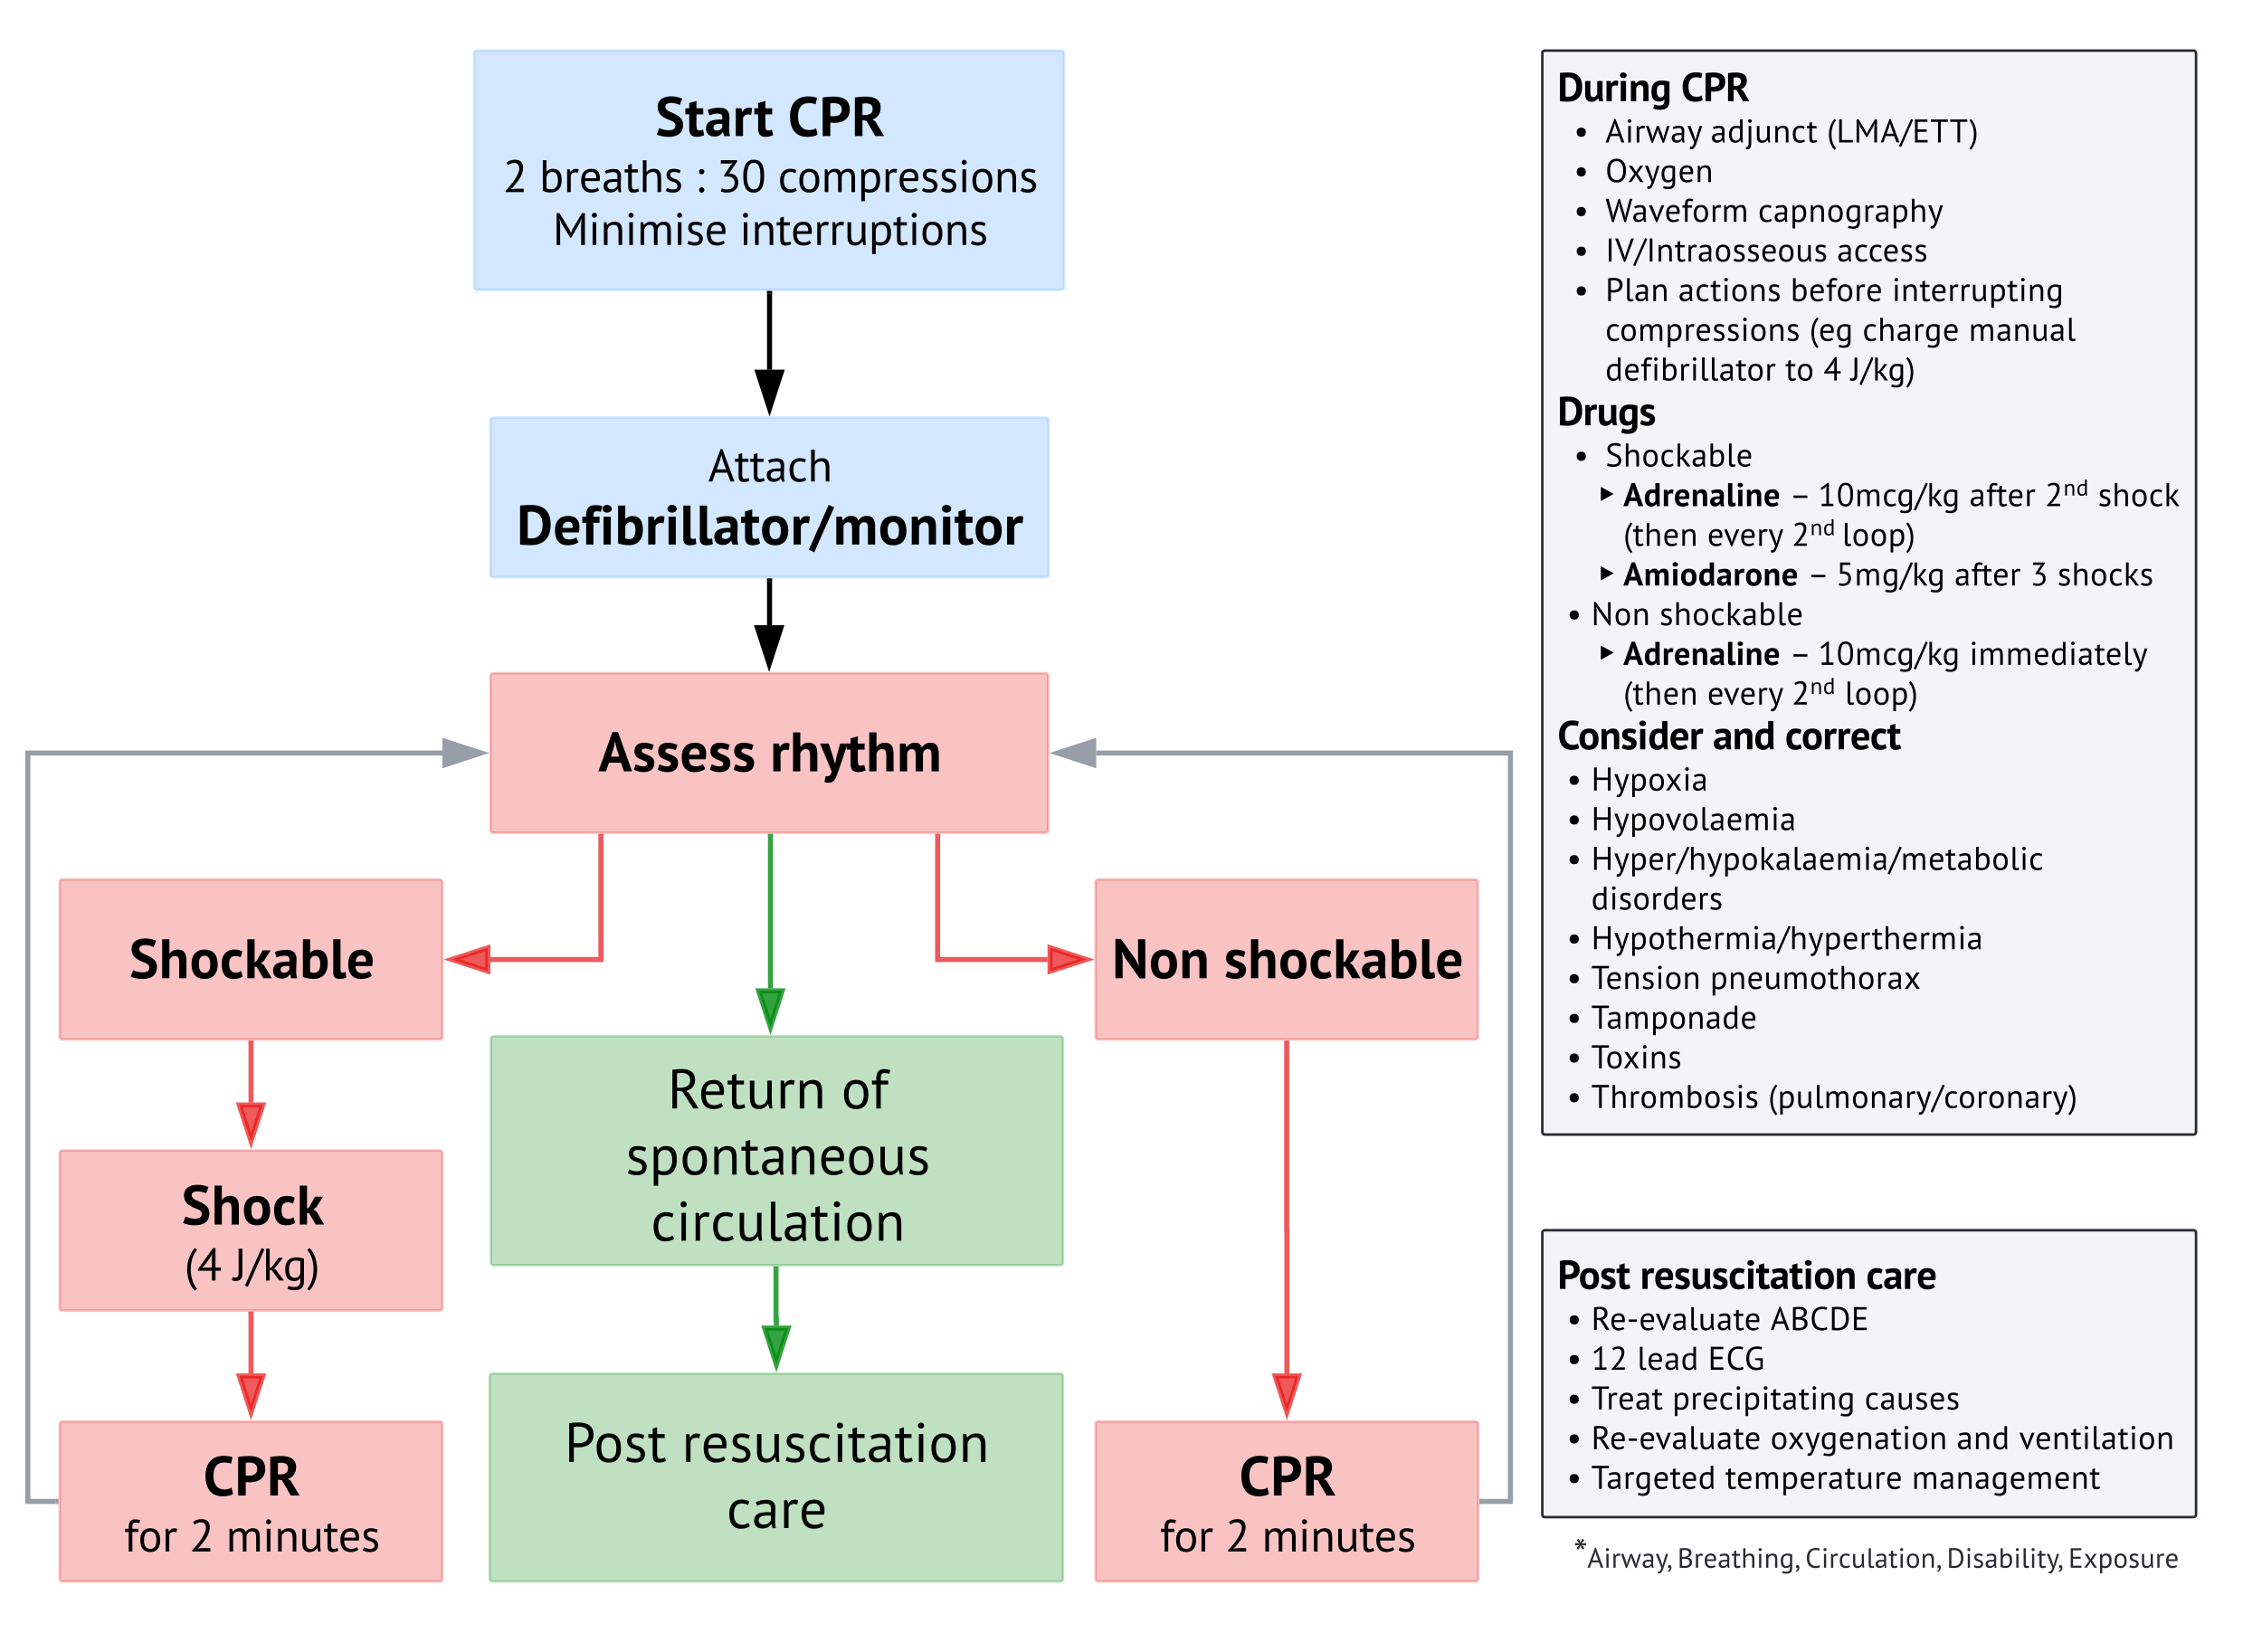 <svg xmlns="http://www.w3.org/2000/svg" xmlns:xlink="http://www.w3.org/1999/xlink" xmlns:lucid="lucid" width="893.78" height="652.69"><g transform="translate(-121.283 -105.984)" lucid:page-tab-id="0_0"><path d="M308.66 126.98a1 1 0 0 1 1-1h231.07a1 1 0 0 1 1 1v92.5a1 1 0 0 1-1 1H309.66a1 1 0 0 1-1-1z" stroke="#6db1ff" stroke-opacity=".3" fill="#6db1ff" fill-opacity=".3"/><use xlink:href="#a" transform="matrix(1,0,0,1,314.661,131.984) translate(65.544 27.781)"/><use xlink:href="#b" transform="matrix(1,0,0,1,314.661,131.984) translate(117.944 27.781)"/><use xlink:href="#c" transform="matrix(1,0,0,1,314.661,131.984) translate(5.293 49.915)"/><use xlink:href="#d" transform="matrix(1,0,0,1,314.661,131.984) translate(19.729 49.915)"/><use xlink:href="#e" transform="matrix(1,0,0,1,314.661,131.984) translate(81.204 49.915)"/><use xlink:href="#f" transform="matrix(1,0,0,1,314.661,131.984) translate(89.844 49.915)"/><use xlink:href="#g" transform="matrix(1,0,0,1,314.661,131.984) translate(113.969 49.915)"/><use xlink:href="#h" transform="matrix(1,0,0,1,314.661,131.984) translate(25.027 70.821)"/><use xlink:href="#i" transform="matrix(1,0,0,1,314.661,131.984) translate(98.804 70.821)"/><path d="M425.35 221.97v30.1" stroke="#000" stroke-width="2" fill="none"/><path d="M426.35 222h-2v-1.03h2z" stroke="#000" stroke-width=".05"/><path d="M425.35 267.33l-4.64-14.27H430z" stroke="#000" stroke-width="2"/><path d="M315.1 272.07a1 1 0 0 1 1-1H534.6a1 1 0 0 1 1 1v61a1 1 0 0 1-1 1H316.1a1 1 0 0 1-1-1z" stroke="#6db1ff" stroke-opacity=".3" fill="#6db1ff" fill-opacity=".3"/><use xlink:href="#j" transform="matrix(1,0,0,1,321.11,277.066) translate(79.993 19.188)"/><use xlink:href="#k" transform="matrix(1,0,0,1,321.11,277.066) translate(4.356 44.094)"/><path d="M425.35 335.56v17.5h-.15" stroke="#000" stroke-width="2" fill="none"/><path d="M426.35 335.58h-2v-1.02h2z" stroke="#000" stroke-width=".05"/><path d="M425.2 368.32l-4.63-14.27h9.27z" stroke="#000" stroke-width="2"/><path d="M315.1 373.05a1 1 0 0 1 1-1h218.33a1 1 0 0 1 1 1v61a1 1 0 0 1-1 1H316.1a1 1 0 0 1-1-1z" stroke="#e81313" stroke-opacity=".25" fill="#e81313" fill-opacity=".25"/><use xlink:href="#l" transform="matrix(1,0,0,1,321.11,378.054) translate(36.611 32.75)"/><use xlink:href="#m" transform="matrix(1,0,0,1,321.11,378.054) translate(104.478 32.75)"/><path d="M425.72 436.55v59.97" stroke="#008a0e" stroke-opacity=".79" stroke-width="2" fill="none"/><path d="M426.72 436.57h-2v-1.02h2z" stroke="#008a0e" stroke-opacity=".79" stroke-width=".05" fill="#008a0e" fill-opacity=".79"/><path d="M425.72 511.8l-4.64-14.27h9.27z" stroke="#008a0e" stroke-opacity=".79" stroke-width="2" fill="#008a0e" fill-opacity=".79"/><path d="M315.26 516.53a1 1 0 0 1 1-1h224.02a1 1 0 0 1 1 1v88.4a1 1 0 0 1-1 1H316.26a1 1 0 0 1-1-1z" stroke="#008a0e" stroke-opacity=".25" fill="#008a0e" fill-opacity=".25"/><use xlink:href="#n" transform="matrix(1,0,0,1,321.259,521.53) translate(63.833 22.469)"/><use xlink:href="#o" transform="matrix(1,0,0,1,321.259,521.53) translate(132.433 22.469)"/><use xlink:href="#p" transform="matrix(1,0,0,1,321.259,521.53) translate(47.278 48.602)"/><use xlink:href="#q" transform="matrix(1,0,0,1,321.259,521.53) translate(57.2 74.735)"/><path d="M427.9 607.43v19.94h.15v2.45" stroke="#008a0e" stroke-opacity=".79" stroke-width="2" fill="none"/><path d="M428.9 607.46h-2v-1.03h2z" stroke="#008a0e" stroke-opacity=".79" stroke-width=".05" fill="#008a0e" fill-opacity=".79"/><path d="M428.05 645.08l-4.64-14.26h9.28z" stroke="#008a0e" stroke-opacity=".79" stroke-width="2" fill="#008a0e" fill-opacity=".79"/><path d="M314.8 649.82a1 1 0 0 1 1-1H540.3a1 1 0 0 1 1 1v80.1a1 1 0 0 1-1 1H315.8a1 1 0 0 1-1-1z" stroke="#008a0e" stroke-opacity=".25" fill="#008a0e" fill-opacity=".25"/><use xlink:href="#r" transform="matrix(1,0,0,1,320.811,654.819) translate(23.511 28.875)"/><use xlink:href="#s" transform="matrix(1,0,0,1,320.811,654.819) translate(69.867 28.875)"/><use xlink:href="#t" transform="matrix(1,0,0,1,320.811,654.819) translate(87.556 55.008)"/><path d="M491.78 436.55v48.6h43.4" stroke="#e81313" stroke-opacity=".7" stroke-width="2" fill="none"/><path d="M492.78 436.57h-2v-1.02h2z" stroke="#e81313" stroke-opacity=".7" stroke-width=".05" fill="#e81313" fill-opacity=".7"/><path d="M550.45 485.14l-14.27 4.63v-9.27z" stroke="#e81313" stroke-opacity=".7" stroke-width="2" fill="#e81313" fill-opacity=".7"/><path d="M554.18 454.54a1 1 0 0 1 1-1H704.2a1 1 0 0 1 1 1v61.2a1 1 0 0 1-1 1H555.2a1 1 0 0 1-1-1z" stroke="#e81313" stroke-opacity=".25" fill="#e81313" fill-opacity=".25"/><use xlink:href="#u" transform="matrix(1,0,0,1,560.181,459.543) translate(0.511 33)"/><use xlink:href="#v" transform="matrix(1,0,0,1,560.181,459.543) translate(44.778 33)"/><path d="M629.7 518.24v74h.07v56.48" stroke="#e81313" stroke-opacity=".7" stroke-width="2" fill="none"/><path d="M630.7 518.26h-2v-1.02h2z" stroke="#e81313" stroke-opacity=".7" stroke-width=".05" fill="#e81313" fill-opacity=".7"/><path d="M629.77 663.98l-4.63-14.26h9.27z" stroke="#e81313" stroke-opacity=".7" stroke-width="2" fill="#e81313" fill-opacity=".7"/><path d="M554.18 668.72a1 1 0 0 1 1-1h149.18a1 1 0 0 1 1 1v61.2a1 1 0 0 1-1 1H555.18a1 1 0 0 1-1-1z" stroke="#e81313" stroke-opacity=".25" fill="#e81313" fill-opacity=".25"/><use xlink:href="#w" transform="matrix(1,0,0,1,560.181,673.717) translate(50.744 23.25)"/><use xlink:href="#x" transform="matrix(1,0,0,1,560.181,673.717) translate(19.458 45.383)"/><use xlink:href="#y" transform="matrix(1,0,0,1,560.181,673.717) translate(45.253 45.383)"/><use xlink:href="#z" transform="matrix(1,0,0,1,560.181,673.717) translate(59.689 45.383)"/><path d="M706.86 699.3h11.25V403.56H554.44" stroke="#979ea8" stroke-width="2" fill="none"/><path d="M706.9 700.3h-1.04v-2h1.03z" stroke="#979ea8" stroke-width=".05" fill="#979ea8"/><path d="M539.17 403.55l14.26-4.64v9.3z" stroke="#979ea8" stroke-width="2" fill="#979ea8"/><path d="M358.72 436.55v48.6h-43.66" stroke="#e81313" stroke-opacity=".7" stroke-width="2" fill="none"/><path d="M359.72 436.57h-2v-1.02h2z" stroke="#e81313" stroke-opacity=".7" stroke-width=".05" fill="#e81313" fill-opacity=".7"/><path d="M299.8 485.14l14.26-4.64v9.27z" stroke="#e81313" stroke-opacity=".7" stroke-width="2" fill="#e81313" fill-opacity=".7"/><path d="M144.88 454.54a1 1 0 0 1 1-1h149.18a1 1 0 0 1 1 1v61.2a1 1 0 0 1-1 1H145.88a1 1 0 0 1-1-1z" stroke="#e81313" stroke-opacity=".25" fill="#e81313" fill-opacity=".25"/><use xlink:href="#A" transform="matrix(1,0,0,1,150.882,459.543) translate(21.444 33)"/><path d="M220.47 518.24v23.39" stroke="#e81313" stroke-opacity=".7" stroke-width="2" fill="none"/><path d="M221.47 518.26h-2v-1.02h2z" stroke="#e81313" stroke-opacity=".7" stroke-width=".05" fill="#e81313" fill-opacity=".7"/><path d="M220.47 556.9l-4.63-14.27h9.27z" stroke="#e81313" stroke-opacity=".7" stroke-width="2" fill="#e81313" fill-opacity=".7"/><path d="M144.88 561.63a1 1 0 0 1 1-1h149.18a1 1 0 0 1 1 1v61.2a1 1 0 0 1-1 1H145.88a1 1 0 0 1-1-1z" stroke="#e81313" stroke-opacity=".25" fill="#e81313" fill-opacity=".25"/><g><use xlink:href="#B" transform="matrix(1,0,0,1,150.882,566.63) translate(42.156 23.25)"/><use xlink:href="#C" transform="matrix(1,0,0,1,150.882,566.63) translate(43.253 45.383)"/><use xlink:href="#D" transform="matrix(1,0,0,1,150.882,566.63) translate(62.667 45.383)"/></g><path d="M220.47 625.32v23.39" stroke="#e81313" stroke-opacity=".7" stroke-width="2" fill="none"/><path d="M221.47 625.35h-2v-1.03h2z" stroke="#e81313" stroke-opacity=".7" stroke-width=".05" fill="#e81313" fill-opacity=".7"/><path d="M220.47 663.98l-4.63-14.27h9.27z" stroke="#e81313" stroke-opacity=".7" stroke-width="2" fill="#e81313" fill-opacity=".7"/><path d="M144.88 668.72a1 1 0 0 1 1-1h149.18a1 1 0 0 1 1 1v61.2a1 1 0 0 1-1 1H145.88a1 1 0 0 1-1-1z" stroke="#e81313" stroke-opacity=".25" fill="#e81313" fill-opacity=".25"/><g><use xlink:href="#E" transform="matrix(1,0,0,1,150.882,673.717) translate(50.744 23.25)"/><use xlink:href="#x" transform="matrix(1,0,0,1,150.882,673.717) translate(19.458 45.383)"/><use xlink:href="#y" transform="matrix(1,0,0,1,150.882,673.717) translate(45.253 45.383)"/><use xlink:href="#z" transform="matrix(1,0,0,1,150.882,673.717) translate(59.689 45.383)"/></g><path d="M143.38 699.3h-11.1V403.56H296.1" stroke="#979ea8" stroke-width="2" fill="none"/><path d="M144.38 700.3h-1.02v-2h1.02z" stroke="#979ea8" stroke-width=".05" fill="#979ea8"/><path d="M311.37 403.55l-14.26 4.63v-9.27z" stroke="#979ea8" stroke-width="2" fill="#979ea8"/><path d="M730.7 126.98a1 1 0 0 1 1-1H988a1 1 0 0 1 1 1v426.35a1 1 0 0 1-1 1H731.7a1 1 0 0 1-1-1z" stroke="#282c33" fill="#ced4db" fill-opacity=".25"/><g><use xlink:href="#F" transform="matrix(1,0,0,1,736.709,131.984) translate(0 14)"/><use xlink:href="#G" transform="matrix(1,0,0,1,736.709,131.984) translate(48.829 14)"/><use xlink:href="#H" transform="matrix(1,0,0,1,736.709,131.984) translate(6.437 30.293)"/><use xlink:href="#I" transform="matrix(1,0,0,1,736.709,131.984) translate(18.9 30.293)"/><use xlink:href="#J" transform="matrix(1,0,0,1,736.709,131.984) translate(60.513 30.293)"/><use xlink:href="#K" transform="matrix(1,0,0,1,736.709,131.984) translate(106.433 30.293)"/><use xlink:href="#H" transform="matrix(1,0,0,1,736.709,131.984) translate(6.437 45.973)"/><use xlink:href="#L" transform="matrix(1,0,0,1,736.709,131.984) translate(18.9 45.973)"/><use xlink:href="#H" transform="matrix(1,0,0,1,736.709,131.984) translate(6.437 61.653)"/><use xlink:href="#M" transform="matrix(1,0,0,1,736.709,131.984) translate(18.9 61.653)"/><use xlink:href="#N" transform="matrix(1,0,0,1,736.709,131.984) translate(79.233 61.653)"/><use xlink:href="#H" transform="matrix(1,0,0,1,736.709,131.984) translate(6.437 77.333)"/><use xlink:href="#O" transform="matrix(1,0,0,1,736.709,131.984) translate(18.9 77.333)"/><use xlink:href="#P" transform="matrix(1,0,0,1,736.709,131.984) translate(110.42 77.333)"/><use xlink:href="#H" transform="matrix(1,0,0,1,736.709,131.984) translate(6.437 93.013)"/><use xlink:href="#Q" transform="matrix(1,0,0,1,736.709,131.984) translate(18.9 93.013)"/><use xlink:href="#R" transform="matrix(1,0,0,1,736.709,131.984) translate(47.713 93.013)"/><use xlink:href="#S" transform="matrix(1,0,0,1,736.709,131.984) translate(92.047 93.013)"/><use xlink:href="#T" transform="matrix(1,0,0,1,736.709,131.984) translate(132.14 93.013)"/><use xlink:href="#U" transform="matrix(1,0,0,1,736.709,131.984) translate(18.9 108.693)"/><use xlink:href="#V" transform="matrix(1,0,0,1,736.709,131.984) translate(99.513 108.693)"/><use xlink:href="#W" transform="matrix(1,0,0,1,736.709,131.984) translate(120.513 108.693)"/><use xlink:href="#X" transform="matrix(1,0,0,1,736.709,131.984) translate(162.46 108.693)"/><use xlink:href="#Y" transform="matrix(1,0,0,1,736.709,131.984) translate(18.9 124.373)"/><use xlink:href="#Z" transform="matrix(1,0,0,1,736.709,131.984) translate(89.993 124.373)"/><use xlink:href="#aa" transform="matrix(1,0,0,1,736.709,131.984) translate(105.073 124.373)"/><use xlink:href="#ab" transform="matrix(1,0,0,1,736.709,131.984) translate(115.9 124.373)"/><use xlink:href="#ac" transform="matrix(1,0,0,1,736.709,131.984) translate(0 142.053)"/><use xlink:href="#H" transform="matrix(1,0,0,1,736.709,131.984) translate(6.437 158.347)"/><use xlink:href="#ad" transform="matrix(1,0,0,1,736.709,131.984) translate(18.9 158.347)"/><use xlink:href="#ae" transform="matrix(1,0,0,1,736.709,131.984) translate(15.24 174.027)"/><use xlink:href="#af" transform="matrix(1,0,0,1,736.709,131.984) translate(26 174.027)"/><use xlink:href="#ag" transform="matrix(1,0,0,1,736.709,131.984) translate(91.693 174.027)"/><use xlink:href="#ah" transform="matrix(1,0,0,1,736.709,131.984) translate(102.987 174.027)"/><use xlink:href="#ai" transform="matrix(1,0,0,1,736.709,131.984) translate(162.72 174.027)"/><use xlink:href="#aj" transform="matrix(1,0,0,1,736.709,131.984) translate(192.613 174.027)"/><use xlink:href="#ak" transform="matrix(1,0,0,1,736.709,131.984) translate(213.567 174.027)"/><use xlink:href="#al" transform="matrix(1,0,0,1,736.709,131.984) translate(26 189.707)"/><use xlink:href="#am" transform="matrix(1,0,0,1,736.709,131.984) translate(59.173 189.707)"/><use xlink:href="#an" transform="matrix(1,0,0,1,736.709,131.984) translate(92.533 189.707)"/><use xlink:href="#ao" transform="matrix(1,0,0,1,736.709,131.984) translate(112.419 189.707)"/><use xlink:href="#ae" transform="matrix(1,0,0,1,736.709,131.984) translate(15.24 205.387)"/><use xlink:href="#ap" transform="matrix(1,0,0,1,736.709,131.984) translate(26 205.387)"/><use xlink:href="#ag" transform="matrix(1,0,0,1,736.709,131.984) translate(98.787 205.387)"/><use xlink:href="#aq" transform="matrix(1,0,0,1,736.709,131.984) translate(110.08 205.387)"/><use xlink:href="#ai" transform="matrix(1,0,0,1,736.709,131.984) translate(156.84 205.387)"/><use xlink:href="#ar" transform="matrix(1,0,0,1,736.709,131.984) translate(186.733 205.387)"/><use xlink:href="#as" transform="matrix(1,0,0,1,736.709,131.984) translate(197.56 205.387)"/><use xlink:href="#H" transform="matrix(1,0,0,1,736.709,131.984) translate(3.653 221.067)"/><use xlink:href="#at" transform="matrix(1,0,0,1,736.709,131.984) translate(13.333 221.067)"/><use xlink:href="#au" transform="matrix(1,0,0,1,736.709,131.984) translate(40.307 221.067)"/><use xlink:href="#ae" transform="matrix(1,0,0,1,736.709,131.984) translate(15.24 236.747)"/><use xlink:href="#af" transform="matrix(1,0,0,1,736.709,131.984) translate(26 236.747)"/><use xlink:href="#ag" transform="matrix(1,0,0,1,736.709,131.984) translate(91.693 236.747)"/><use xlink:href="#ah" transform="matrix(1,0,0,1,736.709,131.984) translate(102.987 236.747)"/><use xlink:href="#av" transform="matrix(1,0,0,1,736.709,131.984) translate(162.72 236.747)"/><use xlink:href="#al" transform="matrix(1,0,0,1,736.709,131.984) translate(26 252.427)"/><use xlink:href="#am" transform="matrix(1,0,0,1,736.709,131.984) translate(59.173 252.427)"/><use xlink:href="#aj" transform="matrix(1,0,0,1,736.709,131.984) translate(92.533 252.427)"/><use xlink:href="#aw" transform="matrix(1,0,0,1,736.709,131.984) translate(113.487 252.427)"/><use xlink:href="#ax" transform="matrix(1,0,0,1,736.709,131.984) translate(0 270.107)"/><use xlink:href="#ay" transform="matrix(1,0,0,1,736.709,131.984) translate(61.398 270.107)"/><use xlink:href="#az" transform="matrix(1,0,0,1,736.709,131.984) translate(89.911 270.107)"/><use xlink:href="#H" transform="matrix(1,0,0,1,736.709,131.984) translate(3.653 286.4)"/><use xlink:href="#aA" transform="matrix(1,0,0,1,736.709,131.984) translate(13.333 286.4)"/><use xlink:href="#H" transform="matrix(1,0,0,1,736.709,131.984) translate(3.653 302.08)"/><use xlink:href="#aB" transform="matrix(1,0,0,1,736.709,131.984) translate(13.333 302.08)"/><use xlink:href="#H" transform="matrix(1,0,0,1,736.709,131.984) translate(3.653 317.76)"/><use xlink:href="#aC" transform="matrix(1,0,0,1,736.709,131.984) translate(13.333 317.76)"/><use xlink:href="#aD" transform="matrix(1,0,0,1,736.709,131.984) translate(13.333 333.44)"/><use xlink:href="#H" transform="matrix(1,0,0,1,736.709,131.984) translate(3.653 349.12)"/><use xlink:href="#aE" transform="matrix(1,0,0,1,736.709,131.984) translate(13.333 349.12)"/><use xlink:href="#H" transform="matrix(1,0,0,1,736.709,131.984) translate(3.653 364.8)"/><use xlink:href="#aF" transform="matrix(1,0,0,1,736.709,131.984) translate(13.333 364.8)"/><use xlink:href="#aG" transform="matrix(1,0,0,1,736.709,131.984) translate(60.28 364.8)"/><use xlink:href="#H" transform="matrix(1,0,0,1,736.709,131.984) translate(3.653 380.48)"/><use xlink:href="#aH" transform="matrix(1,0,0,1,736.709,131.984) translate(13.333 380.48)"/><use xlink:href="#H" transform="matrix(1,0,0,1,736.709,131.984) translate(3.653 396.16)"/><use xlink:href="#aI" transform="matrix(1,0,0,1,736.709,131.984) translate(13.333 396.16)"/><use xlink:href="#H" transform="matrix(1,0,0,1,736.709,131.984) translate(3.653 411.84)"/><use xlink:href="#aJ" transform="matrix(1,0,0,1,736.709,131.984) translate(13.333 411.84)"/><use xlink:href="#aK" transform="matrix(1,0,0,1,736.709,131.984) translate(83.24 411.84)"/></g><path d="M314.3 688.93" stroke="#333" fill="none"/><path stroke="#333" stroke-width=".05" fill="#333"/><path stroke="#333" stroke-width=".05" fill="#333"/><path d="M730.7 593.13a1 1 0 0 1 1-1H988a1 1 0 0 1 1 1V704.5a1 1 0 0 1-1 1H731.7a1 1 0 0 1-1-1z" stroke="#282c33" fill="#ced4db" fill-opacity=".25"/><g><use xlink:href="#aL" transform="matrix(1,0,0,1,736.709,598.126) translate(0 17.188)"/><use xlink:href="#aM" transform="matrix(1,0,0,1,736.709,598.126) translate(32.62 17.188)"/><use xlink:href="#aN" transform="matrix(1,0,0,1,736.709,598.126) translate(121.924 17.188)"/><use xlink:href="#H" transform="matrix(1,0,0,1,736.709,598.126) translate(3.653 33.481)"/><use xlink:href="#aO" transform="matrix(1,0,0,1,736.709,598.126) translate(13.333 33.481)"/><use xlink:href="#aP" transform="matrix(1,0,0,1,736.709,598.126) translate(84.12 33.481)"/><use xlink:href="#H" transform="matrix(1,0,0,1,736.709,598.126) translate(3.653 49.161)"/><use xlink:href="#aQ" transform="matrix(1,0,0,1,736.709,598.126) translate(13.333 49.161)"/><use xlink:href="#aR" transform="matrix(1,0,0,1,736.709,598.126) translate(31.427 49.161)"/><use xlink:href="#aS" transform="matrix(1,0,0,1,736.709,598.126) translate(59.44 49.161)"/><use xlink:href="#H" transform="matrix(1,0,0,1,736.709,598.126) translate(3.653 64.841)"/><use xlink:href="#aT" transform="matrix(1,0,0,1,736.709,598.126) translate(13.333 64.841)"/><use xlink:href="#aU" transform="matrix(1,0,0,1,736.709,598.126) translate(45.333 64.841)"/><use xlink:href="#aV" transform="matrix(1,0,0,1,736.709,598.126) translate(121.32 64.841)"/><use xlink:href="#H" transform="matrix(1,0,0,1,736.709,598.126) translate(3.653 80.521)"/><use xlink:href="#aO" transform="matrix(1,0,0,1,736.709,598.126) translate(13.333 80.521)"/><use xlink:href="#aW" transform="matrix(1,0,0,1,736.709,598.126) translate(84.12 80.521)"/><use xlink:href="#aX" transform="matrix(1,0,0,1,736.709,598.126) translate(157.72 80.521)"/><use xlink:href="#aY" transform="matrix(1,0,0,1,736.709,598.126) translate(182.36 80.521)"/><use xlink:href="#H" transform="matrix(1,0,0,1,736.709,598.126) translate(3.653 96.201)"/><use xlink:href="#aZ" transform="matrix(1,0,0,1,736.709,598.126) translate(13.333 96.201)"/><use xlink:href="#ba" transform="matrix(1,0,0,1,736.709,598.126) translate(66.293 96.201)"/><use xlink:href="#bb" transform="matrix(1,0,0,1,736.709,598.126) translate(139.973 96.201)"/></g><path d="M737 706.5a1 1 0 0 1 1-1h256.07a1 1 0 0 1 1 1v31.17a1 1 0 0 1-1 1H738a1 1 0 0 1-1-1z" stroke="#000" stroke-opacity="0" fill="#fff" fill-opacity="0"/><g><use xlink:href="#bc" transform="matrix(1,0,0,1,743.008,711.512) translate(0 14)"/><use xlink:href="#bd" transform="matrix(1,0,0,1,743.008,711.512) translate(41.038 14)"/><use xlink:href="#be" transform="matrix(1,0,0,1,743.008,711.512) translate(91.593 14)"/><use xlink:href="#bf" transform="matrix(1,0,0,1,743.008,711.512) translate(147.493 14)"/><use xlink:href="#bg" transform="matrix(1,0,0,1,743.008,711.512) translate(195.538 14)"/></g><defs><path d="M71-145c69 41 291 81 291-43 0-81-98-91-160-122-80-40-153-85-159-204-10-219 276-235 440-159l-43 115c-57-35-254-76-260 33 12 78 99 90 160 122 79 41 159 84 159 200C499-50 397 11 243 14 161 16 75-5 27-28" id="bh"/><path d="M208 14C110 12 74-35 74-138v-252H5v-110h69v-94l130-37v131h122v110H204v192c2 58 2 97 50 97 30 0 44-6 67-16l23 100c-34 16-86 31-136 31" id="bi"/><path d="M306-378c-38-49-172-17-221 4l-31-97c53-24 132-39 210-39 122 0 181 55 180 175-1 112-20 242 11 336H349l-21-69h-5c-28 41-74 78-147 76C81 5 23-45 23-138c0-142 140-164 291-160 5-37 4-65-8-80zM157-158c-3 37 24 59 62 59 49 0 79-27 96-55v-65c-71-4-153-3-158 61" id="bj"/><path d="M177-434c23-61 95-96 173-66l-17 122c-64-28-134-1-146 55V0H57v-500h101l15 66h4" id="bk"/><g id="a"><use transform="matrix(0.022,0,0,0.022,0,0)" xlink:href="#bh"/><use transform="matrix(0.022,0,0,0.022,11.778,0)" xlink:href="#bi"/><use transform="matrix(0.022,0,0,0.022,19.533,0)" xlink:href="#bj"/><use transform="matrix(0.022,0,0,0.022,30.556,0)" xlink:href="#bk"/><use transform="matrix(0.022,0,0,0.022,39.022,0)" xlink:href="#bi"/></g><path d="M376-109c57 1 96-12 130-32l28 112C494 1 420 14 351 14 136 14 41-127 38-350c-3-258 153-398 418-356 28 4 50 12 68 19l-27 116c-35-16-76-21-131-21-127 0-187 96-184 242 2 141 56 237 194 241" id="bl"/><path d="M547-478c0 191-151 258-350 237V0H60v-693c55-11 127-17 193-17 172 0 294 58 294 232zm-144-2c0-106-104-123-206-107v227c108 15 206-7 206-120" id="bm"/><path d="M524-513c0 116-60 187-147 215l49 31L586 0H428L269-274l-72-13V0H60v-693c195-32 464-42 464 180zm-144 21c0-92-93-108-183-91v203c104 6 183-11 183-112" id="bn"/><g id="b"><use transform="matrix(0.022,0,0,0.022,0,0)" xlink:href="#bl"/><use transform="matrix(0.022,0,0,0.022,12.422,0)" xlink:href="#bm"/><use transform="matrix(0.022,0,0,0.022,25.133,0)" xlink:href="#bn"/></g><path d="M267-712c112 0 179 61 179 171 0 193-130 309-219 431l-49 43v4c78-19 187-8 282-11V0H62v-29c108-116 222-246 285-410 36-94 12-203-97-203-54 0-105 27-136 51l-33-57c43-37 108-64 186-64" id="bo"/><use transform="matrix(0.018,0,0,0.018,0,0)" xlink:href="#bo" id="c"/><path d="M247 9C183 10 114-8 77-29v-671h80v249h4c28-36 76-61 136-61 144 0 194 97 194 254C491-91 407 8 247 9zm161-268c-2-100-27-183-125-183-74 0-109 46-126 107v252c24 14 63 22 102 22 105 0 151-78 149-198" id="bp"/><path d="M152-439c26-60 97-88 178-61l-17 77c-74-29-156 5-156 73V0H77v-500h56l15 61h4" id="bq"/><path d="M293-58c43 0 98-19 119-40l30 58C404-9 338 12 270 12 112 10 51-92 49-250c-1-159 70-258 220-262 155-4 211 110 184 270H132c0 116 45 184 161 184zm88-247c1-92-30-137-111-137-89 0-129 46-137 137h248" id="br"/><path d="M422-354c0 120-19 253 8 356h-59l-21-70h-5C315-22 265 8 189 8 98 8 39-43 39-134c0-147 152-157 302-151 10-93 1-159-99-153-57 4-110 14-148 35l-25-60c48-30 118-45 194-45 108-1 159 51 159 154zM122-142c-2 47 40 81 89 80 67-1 109-32 130-79v-83c-95-3-214-10-219 82" id="bs"/><path d="M200 12C109 10 89-39 89-138v-292H11v-70h78v-99l80-23v122h136v70H169v277c1 59 6 93 57 95 38 1 55-9 84-20l18 61c-35 17-77 30-128 29" id="bt"/><path d="M314-512c131 0 164 78 164 210V0h-80v-285c1-91-15-157-107-157-66 0-134 50-134 109V0H77v-700h80v256h4c35-40 79-68 153-68" id="bu"/><path d="M63-93c59 36 240 71 234-43-5-91-121-82-179-124-34-24-62-54-62-113 0-97 59-138 155-139 66-1 112 13 154 32l-19 66c-52-26-221-63-210 39 9 83 124 74 178 118 33 27 64 57 63 118-3 103-68 149-174 151C134 13 81-3 39-25" id="bv"/><g id="d"><use transform="matrix(0.018,0,0,0.018,0,0)" xlink:href="#bp"/><use transform="matrix(0.018,0,0,0.018,9.6,0)" xlink:href="#bq"/><use transform="matrix(0.018,0,0,0.018,15.644,0)" xlink:href="#br"/><use transform="matrix(0.018,0,0,0.018,24.676,0)" xlink:href="#bs"/><use transform="matrix(0.018,0,0,0.018,33.493,0)" xlink:href="#bt"/><use transform="matrix(0.018,0,0,0.018,39.52,0)" xlink:href="#bu"/><use transform="matrix(0.018,0,0,0.018,49.244,0)" xlink:href="#bv"/></g><path d="M148-391c-34 0-57-24-57-58 0-35 22-58 57-58s60 22 59 58c0 34-24 58-59 58zm0 403c-34 0-57-24-57-58 0-35 22-58 57-58s60 22 59 58c0 34-24 58-59 58" id="bw"/><use transform="matrix(0.018,0,0,0.018,0,0)" xlink:href="#bw" id="e"/><path d="M109-84c32 15 76 27 125 26 95-3 155-52 158-145 4-123-100-148-230-138v-29l144-222 46-44c-74 17-174 8-263 10v-74h357v29L287-432c-11 11-26 18-35 31l34-7c117 7 182 75 186 195C478-16 271 53 88-13" id="bx"/><path d="M272 12C91 12 43-150 43-350c0-120 20-210 59-271s95-91 170-91c188 0 230 150 230 362 0 120-19 210-58 271s-97 91-172 91zm147-362c0-142-13-292-147-292-50 0-90 22-110 71C106-435 89-59 272-58c51 0 88-23 112-70s35-121 35-222" id="by"/><g id="f"><use transform="matrix(0.018,0,0,0.018,0,0)" xlink:href="#bx"/><use transform="matrix(0.018,0,0,0.018,9.689,0)" xlink:href="#by"/></g><path d="M281-58c46 1 86-17 111-36l26 61c-37 28-94 45-157 45C104 12 53-93 49-250c-5-188 108-294 299-254 22 5 42 12 60 21l-23 69c-29-16-66-28-111-28-95 0-142 64-142 192 0 110 39 189 149 192" id="bz"/><path d="M268 12C112 12 51-93 49-250c-1-158 69-262 219-262 156 0 217 105 219 262 1 158-69 262-219 262zm136-262c0-105-32-190-136-192-91-2-136 63-136 192 0 105 33 189 136 192 91 2 136-63 136-192" id="bA"/><path d="M568-442c-74 2-103 45-118 108V0h-80v-283c0-87-6-159-94-159-65 0-104 47-119 98V0H77v-500h56l15 61h4c37-41 77-74 155-73 72 1 105 26 126 83 28-48 82-81 155-83 130-3 155 82 155 212V0h-80v-301c1-83-12-143-95-141" id="bB"/><path d="M262 12c-51 0-69-5-105-20v208H77v-700h55l15 60h4c28-43 75-72 143-72 149 0 198 89 198 252 0 161-73 272-230 272zm147-273c-1-103-28-181-130-181-75 0-107 41-122 107v248c27 20 53 30 102 29 104-2 152-86 150-203" id="bC"/><path d="M94-500h80V0H94v-500zm38-99c-31 0-55-23-55-53s24-56 55-56 58 26 58 56-28 53-58 53" id="bD"/><path d="M313-512c130 0 165 79 165 210V0h-80v-285c-2-94-16-155-105-157-72-1-118 46-136 100V0H77v-500h56l15 61h4c32-42 86-73 161-73" id="bE"/><g id="g"><use transform="matrix(0.018,0,0,0.018,0,0)" xlink:href="#bz"/><use transform="matrix(0.018,0,0,0.018,7.609,0)" xlink:href="#bA"/><use transform="matrix(0.018,0,0,0.018,17.138,0)" xlink:href="#bB"/><use transform="matrix(0.018,0,0,0.018,31.573,0)" xlink:href="#bC"/><use transform="matrix(0.018,0,0,0.018,41.191,0)" xlink:href="#bq"/><use transform="matrix(0.018,0,0,0.018,47.236,0)" xlink:href="#br"/><use transform="matrix(0.018,0,0,0.018,56.267,0)" xlink:href="#bv"/><use transform="matrix(0.018,0,0,0.018,63.751,0)" xlink:href="#bv"/><use transform="matrix(0.018,0,0,0.018,71.236,0)" xlink:href="#bD"/><use transform="matrix(0.018,0,0,0.018,76,0)" xlink:href="#bA"/><use transform="matrix(0.018,0,0,0.018,85.529,0)" xlink:href="#bE"/><use transform="matrix(0.018,0,0,0.018,95.253,0)" xlink:href="#bv"/></g><path d="M623 0c4-191-10-400 10-575h-5l-38 96-182 316h-25L190-480l-36-95h-5l14 104V0H85v-700h62l219 358c12 26 21 55 35 78l31-80 209-356h65V0h-83" id="bF"/><g id="h"><use transform="matrix(0.018,0,0,0.018,0,0)" xlink:href="#bF"/><use transform="matrix(0.018,0,0,0.018,14.062,0)" xlink:href="#bD"/><use transform="matrix(0.018,0,0,0.018,18.827,0)" xlink:href="#bE"/><use transform="matrix(0.018,0,0,0.018,28.551,0)" xlink:href="#bD"/><use transform="matrix(0.018,0,0,0.018,33.316,0)" xlink:href="#bB"/><use transform="matrix(0.018,0,0,0.018,47.751,0)" xlink:href="#bD"/><use transform="matrix(0.018,0,0,0.018,52.516,0)" xlink:href="#bv"/><use transform="matrix(0.018,0,0,0.018,60,0)" xlink:href="#br"/></g><path d="M232 12C103 12 68-68 69-198v-302h80v285c0 87 12 158 98 157 78-1 111-51 135-108v-334h80c4 166-10 350 11 500h-55l-20-79h-5c-31 50-80 91-161 91" id="bG"/><g id="i"><use transform="matrix(0.018,0,0,0.018,0,0)" xlink:href="#bD"/><use transform="matrix(0.018,0,0,0.018,4.764,0)" xlink:href="#bE"/><use transform="matrix(0.018,0,0,0.018,14.489,0)" xlink:href="#bt"/><use transform="matrix(0.018,0,0,0.018,20.32,0)" xlink:href="#br"/><use transform="matrix(0.018,0,0,0.018,29.351,0)" xlink:href="#bq"/><use transform="matrix(0.018,0,0,0.018,35.396,0)" xlink:href="#bq"/><use transform="matrix(0.018,0,0,0.018,41.44,0)" xlink:href="#bG"/><use transform="matrix(0.018,0,0,0.018,51.022,0)" xlink:href="#bC"/><use transform="matrix(0.018,0,0,0.018,60.64,0)" xlink:href="#bt"/><use transform="matrix(0.018,0,0,0.018,66.667,0)" xlink:href="#bD"/><use transform="matrix(0.018,0,0,0.018,71.431,0)" xlink:href="#bA"/><use transform="matrix(0.018,0,0,0.018,80.96,0)" xlink:href="#bE"/><use transform="matrix(0.018,0,0,0.018,90.684,0)" xlink:href="#bv"/></g><path d="M418-194H160L90 0H8l265-711h38L577 0h-87zm-231-72h206c-37-104-80-202-104-319-21 119-66 215-102 319" id="bH"/><g id="j"><use transform="matrix(0.018,0,0,0.018,0,0)" xlink:href="#bH"/><use transform="matrix(0.018,0,0,0.018,10.4,0)" xlink:href="#bt"/><use transform="matrix(0.018,0,0,0.018,16.427,0)" xlink:href="#bt"/><use transform="matrix(0.018,0,0,0.018,22.453,0)" xlink:href="#bs"/><use transform="matrix(0.018,0,0,0.018,31.271,0)" xlink:href="#bz"/><use transform="matrix(0.018,0,0,0.018,39.289,0)" xlink:href="#bu"/></g><path d="M251 11C190 11 116 7 60 1v-701c61-8 136-9 204-10 233 0 345 125 345 354 0 233-120 367-358 367zm214-367c0-166-88-259-268-228v469c184 30 268-70 268-241" id="bI"/><path d="M291-90c49 0 97-19 123-38l43 85c-40 32-117 57-191 57C103 14 34-89 33-250c-2-167 81-264 240-264 129 0 199 68 200 202 0 33-4 65-10 95H163c5 84 39 127 128 127zm61-208c5-67-19-112-81-112-71-1-98 47-105 112h186" id="bJ"/><path d="M344-585c-48-18-132-27-132 43 0 12-2 26-2 42h110v110H210V0H80v-390H11v-110h69c-6-133 36-207 156-208 53 0 98 6 133 19" id="bK"/><path d="M68-500h130V0H68v-500zm62-73c-46 0-81-26-81-68s35-70 81-70c45 0 85 29 85 70 0 42-40 68-85 68" id="bL"/><path d="M254 12C182 13 102-2 57-22v-678h130v240h4c26-30 72-53 127-52 135 3 185 99 185 249 0 170-87 274-249 275zm7-110c84 0 108-64 108-161 0-95-30-143-89-143-53 1-78 30-93 72v218c20 10 44 14 74 14" id="bM"/><path d="M178 14C100 13 61-20 61-100v-600h130v532c1 39 5 67 38 67 22 0 33-3 52-11l14 102c-24 12-77 25-117 24" id="bN"/><path d="M269 14C107 14 36-88 33-250c-2-161 81-264 236-264 162 0 233 102 235 264 2 161-80 264-235 264zm0-418c-78 0-104 61-102 154 1 82 21 154 102 154 80 0 101-62 101-154 0-83-21-154-101-154" id="bO"/><path d="M333-712l98 44L74 140l-98-46" id="bP"/><path d="M557-399c-51 0-73 31-86 71V0H341v-272c-3-78 0-124-67-127-48-2-73 31-87 66V0H57v-500h101l15 66h4c32-41 75-82 150-80 72 1 105 28 126 85 29-48 73-83 146-85 130-3 157 84 156 214V0H625v-281c-3-70-2-118-68-118" id="bQ"/><path d="M338-514c121 0 155 79 155 203V0H363v-284c-1-72-12-113-77-115-52-1-86 36-99 75V0H57v-500h103l15 66h4c32-43 81-80 159-80" id="bR"/><g id="k"><use transform="matrix(0.022,0,0,0.022,0,0)" xlink:href="#bI"/><use transform="matrix(0.022,0,0,0.022,14.378,0)" xlink:href="#bJ"/><use transform="matrix(0.022,0,0,0.022,25.667,0)" xlink:href="#bK"/><use transform="matrix(0.022,0,0,0.022,32.8,0)" xlink:href="#bL"/><use transform="matrix(0.022,0,0,0.022,38.778,0)" xlink:href="#bM"/><use transform="matrix(0.022,0,0,0.022,50.689,0)" xlink:href="#bk"/><use transform="matrix(0.022,0,0,0.022,58.489,0)" xlink:href="#bL"/><use transform="matrix(0.022,0,0,0.022,64.467,0)" xlink:href="#bN"/><use transform="matrix(0.022,0,0,0.022,71,0)" xlink:href="#bN"/><use transform="matrix(0.022,0,0,0.022,77.533,0)" xlink:href="#bj"/><use transform="matrix(0.022,0,0,0.022,88.556,0)" xlink:href="#bi"/><use transform="matrix(0.022,0,0,0.022,96.2,0)" xlink:href="#bO"/><use transform="matrix(0.022,0,0,0.022,108.133,0)" xlink:href="#bk"/><use transform="matrix(0.022,0,0,0.022,115.933,0)" xlink:href="#bP"/><use transform="matrix(0.022,0,0,0.022,125,0)" xlink:href="#bQ"/><use transform="matrix(0.022,0,0,0.022,142.889,0)" xlink:href="#bO"/><use transform="matrix(0.022,0,0,0.022,154.822,0)" xlink:href="#bR"/><use transform="matrix(0.022,0,0,0.022,166.933,0)" xlink:href="#bL"/><use transform="matrix(0.022,0,0,0.022,172.911,0)" xlink:href="#bi"/><use transform="matrix(0.022,0,0,0.022,180.556,0)" xlink:href="#bO"/><use transform="matrix(0.022,0,0,0.022,192.489,0)" xlink:href="#bk"/></g><path d="M405-155H190L137 0H0l252-705h101L605 0H461zM225-265h150c-28-85-59-167-73-266h-5c-14 99-44 182-72 266" id="bS"/><path d="M200-90c53 9 88-53 47-80-80-53-213-55-211-192 2-102 65-152 171-152 67 0 135 17 175 39l-29 94c-31-11-84-29-129-29-54 0-78 51-41 74 81 50 213 53 211 187-2 110-75 163-194 163C133 14 65-7 25-31l36-97c31 17 89 40 139 38" id="bT"/><g id="l"><use transform="matrix(0.022,0,0,0.022,0,0)" xlink:href="#bS"/><use transform="matrix(0.022,0,0,0.022,13.444,0)" xlink:href="#bT"/><use transform="matrix(0.022,0,0,0.022,22.822,0)" xlink:href="#bT"/><use transform="matrix(0.022,0,0,0.022,32.2,0)" xlink:href="#bJ"/><use transform="matrix(0.022,0,0,0.022,43.489,0)" xlink:href="#bT"/><use transform="matrix(0.022,0,0,0.022,52.867,0)" xlink:href="#bT"/></g><path d="M339-514c122 0 154 79 154 203V0H363v-284c-2-74-11-115-79-115-48 0-88 39-97 80V0H57v-700h130v256h4c32-41 74-70 148-70" id="bU"/><path d="M147-500c36 120 82 230 110 359h6c19-130 60-239 89-359h134C423-317 367-125 298 54c-28 72-55 151-146 151-35 0-62-6-83-17L93 84c63 20 96-24 107-84L-9-500h156" id="bV"/><g id="m"><use transform="matrix(0.022,0,0,0.022,0,0)" xlink:href="#bk"/><use transform="matrix(0.022,0,0,0.022,7.8,0)" xlink:href="#bU"/><use transform="matrix(0.022,0,0,0.022,19.911,0)" xlink:href="#bV"/><use transform="matrix(0.022,0,0,0.022,30.156,0)" xlink:href="#bi"/><use transform="matrix(0.022,0,0,0.022,37.911,0)" xlink:href="#bU"/><use transform="matrix(0.022,0,0,0.022,50.022,0)" xlink:href="#bQ"/></g><path d="M493-515c2 111-71 179-159 201l48 37L556 0h-97L266-302l-98-15V0H85v-693c47-9 123-15 178-15 137 2 227 56 230 193zm-88 3c-1-85-69-132-167-124-24 2-50 2-70 6v258c131 10 239-16 237-140" id="bW"/><g id="n"><use transform="matrix(0.022,0,0,0.022,0,0)" xlink:href="#bW"/><use transform="matrix(0.022,0,0,0.022,12.156,0)" xlink:href="#br"/><use transform="matrix(0.022,0,0,0.022,23.444,0)" xlink:href="#bt"/><use transform="matrix(0.022,0,0,0.022,30.978,0)" xlink:href="#bG"/><use transform="matrix(0.022,0,0,0.022,42.956,0)" xlink:href="#bq"/><use transform="matrix(0.022,0,0,0.022,50.511,0)" xlink:href="#bE"/></g><path d="M251-636c-75-3-71 63-71 136h133v70H180V0h-80v-430H22v-70h78c-5-124 22-209 143-206 47 1 73 5 108 19l-18 67c-26-12-50-15-82-16" id="bX"/><g id="o"><use transform="matrix(0.022,0,0,0.022,0,0)" xlink:href="#bA"/><use transform="matrix(0.022,0,0,0.022,11.644,0)" xlink:href="#bX"/></g><g id="p"><use transform="matrix(0.022,0,0,0.022,0,0)" xlink:href="#bv"/><use transform="matrix(0.022,0,0,0.022,9.356,0)" xlink:href="#bC"/><use transform="matrix(0.022,0,0,0.022,21.378,0)" xlink:href="#bA"/><use transform="matrix(0.022,0,0,0.022,33.289,0)" xlink:href="#bE"/><use transform="matrix(0.022,0,0,0.022,45.444,0)" xlink:href="#bt"/><use transform="matrix(0.022,0,0,0.022,52.978,0)" xlink:href="#bs"/><use transform="matrix(0.022,0,0,0.022,64,0)" xlink:href="#bE"/><use transform="matrix(0.022,0,0,0.022,76.156,0)" xlink:href="#br"/><use transform="matrix(0.022,0,0,0.022,87.2,0)" xlink:href="#bA"/><use transform="matrix(0.022,0,0,0.022,99.111,0)" xlink:href="#bG"/><use transform="matrix(0.022,0,0,0.022,111.089,0)" xlink:href="#bv"/></g><path d="M189 12C123 10 86-25 86-100v-600h80v577c-10 72 59 74 108 54l9 63c-18 10-66 18-94 18" id="bY"/><g id="q"><use transform="matrix(0.022,0,0,0.022,0,0)" xlink:href="#bz"/><use transform="matrix(0.022,0,0,0.022,10.022,0)" xlink:href="#bD"/><use transform="matrix(0.022,0,0,0.022,15.978,0)" xlink:href="#bq"/><use transform="matrix(0.022,0,0,0.022,23.533,0)" xlink:href="#bz"/><use transform="matrix(0.022,0,0,0.022,33.556,0)" xlink:href="#bG"/><use transform="matrix(0.022,0,0,0.022,45.533,0)" xlink:href="#bY"/><use transform="matrix(0.022,0,0,0.022,52.022,0)" xlink:href="#bs"/><use transform="matrix(0.022,0,0,0.022,63.044,0)" xlink:href="#bt"/><use transform="matrix(0.022,0,0,0.022,70.578,0)" xlink:href="#bD"/><use transform="matrix(0.022,0,0,0.022,76.533,0)" xlink:href="#bA"/><use transform="matrix(0.022,0,0,0.022,88.444,0)" xlink:href="#bE"/></g><path d="M522-493c0 190-158 248-354 227V0H85v-693c48-12 110-15 169-15 155 0 268 57 268 215zm-88 0c0-134-136-157-266-137v290c139 17 266-9 266-153" id="bZ"/><g id="r"><use transform="matrix(0.022,0,0,0.022,0,0)" xlink:href="#bZ"/><use transform="matrix(0.022,0,0,0.022,11.622,0)" xlink:href="#bA"/><use transform="matrix(0.022,0,0,0.022,23.533,0)" xlink:href="#bv"/><use transform="matrix(0.022,0,0,0.022,32.889,0)" xlink:href="#bt"/></g><g id="s"><use transform="matrix(0.022,0,0,0.022,0,0)" xlink:href="#bq"/><use transform="matrix(0.022,0,0,0.022,7.556,0)" xlink:href="#br"/><use transform="matrix(0.022,0,0,0.022,18.844,0)" xlink:href="#bv"/><use transform="matrix(0.022,0,0,0.022,28.2,0)" xlink:href="#bG"/><use transform="matrix(0.022,0,0,0.022,40.178,0)" xlink:href="#bv"/><use transform="matrix(0.022,0,0,0.022,49.533,0)" xlink:href="#bz"/><use transform="matrix(0.022,0,0,0.022,59.556,0)" xlink:href="#bD"/><use transform="matrix(0.022,0,0,0.022,65.511,0)" xlink:href="#bt"/><use transform="matrix(0.022,0,0,0.022,73.044,0)" xlink:href="#bs"/><use transform="matrix(0.022,0,0,0.022,84.067,0)" xlink:href="#bt"/><use transform="matrix(0.022,0,0,0.022,91.6,0)" xlink:href="#bD"/><use transform="matrix(0.022,0,0,0.022,97.556,0)" xlink:href="#bA"/><use transform="matrix(0.022,0,0,0.022,109.467,0)" xlink:href="#bE"/></g><g id="t"><use transform="matrix(0.022,0,0,0.022,0,0)" xlink:href="#bz"/><use transform="matrix(0.022,0,0,0.022,10.022,0)" xlink:href="#bs"/><use transform="matrix(0.022,0,0,0.022,21.044,0)" xlink:href="#bq"/><use transform="matrix(0.022,0,0,0.022,28.6,0)" xlink:href="#br"/></g><path d="M234-365l-55-110h-5l16 110V0H60v-705h100l265 373 53 107h5l-16-107v-368h130V5H497" id="ca"/><g id="u"><use transform="matrix(0.022,0,0,0.022,0,0)" xlink:href="#ca"/><use transform="matrix(0.022,0,0,0.022,14.6,0)" xlink:href="#bO"/><use transform="matrix(0.022,0,0,0.022,26.533,0)" xlink:href="#bR"/></g><path d="M284-101c43 1 72-13 97-29l30 99c-37 28-97 45-160 45C91 14 37-90 33-250c-5-193 117-299 311-255 22 6 43 14 61 23l-31 106c-30-14-55-23-97-23-82 0-111 56-110 149 1 86 32 146 117 149" id="cb"/><path d="M222-207h-35V0H57v-700h130v413l30-14 114-199h143L354-310l-51 38 55 39L493 0H344" id="cc"/><g id="v"><use transform="matrix(0.022,0,0,0.022,0,0)" xlink:href="#bT"/><use transform="matrix(0.022,0,0,0.022,9.378,0)" xlink:href="#bU"/><use transform="matrix(0.022,0,0,0.022,21.489,0)" xlink:href="#bO"/><use transform="matrix(0.022,0,0,0.022,33.422,0)" xlink:href="#cb"/><use transform="matrix(0.022,0,0,0.022,43.044,0)" xlink:href="#cc"/><use transform="matrix(0.022,0,0,0.022,53.956,0)" xlink:href="#bj"/><use transform="matrix(0.022,0,0,0.022,64.978,0)" xlink:href="#bM"/><use transform="matrix(0.022,0,0,0.022,76.889,0)" xlink:href="#bN"/><use transform="matrix(0.022,0,0,0.022,83.422,0)" xlink:href="#bJ"/></g><g id="w"><use transform="matrix(0.022,0,0,0.022,0,0)" xlink:href="#bl"/><use transform="matrix(0.022,0,0,0.022,12.422,0)" xlink:href="#bm"/><use transform="matrix(0.022,0,0,0.022,25.133,0)" xlink:href="#bn"/></g><g id="x"><use transform="matrix(0.018,0,0,0.018,0,0)" xlink:href="#bX"/><use transform="matrix(0.018,0,0,0.018,5.476,0)" xlink:href="#bA"/><use transform="matrix(0.018,0,0,0.018,15.004,0)" xlink:href="#bq"/></g><use transform="matrix(0.018,0,0,0.018,0,0)" xlink:href="#bo" id="y"/><g id="z"><use transform="matrix(0.018,0,0,0.018,0,0)" xlink:href="#bB"/><use transform="matrix(0.018,0,0,0.018,14.436,0)" xlink:href="#bD"/><use transform="matrix(0.018,0,0,0.018,19.2,0)" xlink:href="#bE"/><use transform="matrix(0.018,0,0,0.018,28.924,0)" xlink:href="#bG"/><use transform="matrix(0.018,0,0,0.018,38.507,0)" xlink:href="#bt"/><use transform="matrix(0.018,0,0,0.018,44.338,0)" xlink:href="#br"/><use transform="matrix(0.018,0,0,0.018,53.369,0)" xlink:href="#bv"/></g><g id="A"><use transform="matrix(0.022,0,0,0.022,0,0)" xlink:href="#bh"/><use transform="matrix(0.022,0,0,0.022,11.778,0)" xlink:href="#bU"/><use transform="matrix(0.022,0,0,0.022,23.889,0)" xlink:href="#bO"/><use transform="matrix(0.022,0,0,0.022,35.822,0)" xlink:href="#cb"/><use transform="matrix(0.022,0,0,0.022,45.444,0)" xlink:href="#cc"/><use transform="matrix(0.022,0,0,0.022,56.356,0)" xlink:href="#bj"/><use transform="matrix(0.022,0,0,0.022,67.378,0)" xlink:href="#bM"/><use transform="matrix(0.022,0,0,0.022,79.289,0)" xlink:href="#bN"/><use transform="matrix(0.022,0,0,0.022,85.822,0)" xlink:href="#bJ"/></g><g id="B"><use transform="matrix(0.022,0,0,0.022,0,0)" xlink:href="#bh"/><use transform="matrix(0.022,0,0,0.022,11.778,0)" xlink:href="#bU"/><use transform="matrix(0.022,0,0,0.022,23.889,0)" xlink:href="#bO"/><use transform="matrix(0.022,0,0,0.022,35.822,0)" xlink:href="#cb"/><use transform="matrix(0.022,0,0,0.022,45.444,0)" xlink:href="#cc"/></g><path d="M140-243c0 179 54 323 138 426l-51 37C82 82 14-227 98-482c29-88 73-167 132-230l48 35c-85 108-138 247-138 434" id="cd"/><path d="M524-215H406V0h-78v-215H20v-33l332-463h54v426h118v70zm-196-70c2-102-6-213 10-300h-3l-35 68c-63 80-116 170-189 240 64-11 142-8 217-8" id="ce"/><g id="C"><use transform="matrix(0.018,0,0,0.018,0,0)" xlink:href="#cd"/><use transform="matrix(0.018,0,0,0.018,4.978,0)" xlink:href="#ce"/></g><path d="M43-64c61 0 69-48 69-110v-526h83v546C206-17 93 42-34-6l16-71c19 9 39 13 61 13" id="cf"/><path d="M328-712l63 28L26 140l-63-28" id="cg"/><path d="M203-225h-46V0H77v-700h80v426l41-14 155-212h93L293-299l-41 33 50 40L469 0h-99" id="ch"/><path d="M290-509c71-1 121 13 170 30V23c0 132-72 189-204 189-71 0-115-8-159-27l21-68c37 13 69 25 124 25 122 0 148-66 139-191h-4c-28 39-65 61-132 60C95 9 50-86 49-248c-1-166 78-261 241-261zM132-249c2 104 25 190 127 190 75 0 106-39 121-105v-256c-27-13-61-19-102-19-103 0-147 74-146 190" id="ci"/><path d="M140-249c0-178-54-323-138-426l51-37C198-574 266-265 182-10c-29 88-73 167-132 230L2 185C87 77 140-63 140-249" id="cj"/><g id="D"><use transform="matrix(0.018,0,0,0.018,0,0)" xlink:href="#cf"/><use transform="matrix(0.018,0,0,0.018,5.173,0)" xlink:href="#cg"/><use transform="matrix(0.018,0,0,0.018,11.467,0)" xlink:href="#ch"/><use transform="matrix(0.018,0,0,0.018,19.556,0)" xlink:href="#ci"/><use transform="matrix(0.018,0,0,0.018,29.102,0)" xlink:href="#cj"/></g><g id="E"><use transform="matrix(0.022,0,0,0.022,0,0)" xlink:href="#bl"/><use transform="matrix(0.022,0,0,0.022,12.422,0)" xlink:href="#bm"/><use transform="matrix(0.022,0,0,0.022,25.133,0)" xlink:href="#bn"/></g><path d="M211 14C88 14 52-63 52-189v-311h130v284c2 72 6 113 71 115 52 1 83-37 98-76v-323h130c6 167-14 358 16 500h-98l-23-74h-4c-29 48-84 88-161 88" id="ck"/><path d="M283-512c75-1 146 12 197 30V0c1 145-82 211-224 212-78 1-132-10-176-31l27-103c36 13 74 27 129 27 98 0 121-48 117-144h-4C326-8 284 8 225 8 81 8 33-84 33-240c-1-172 82-272 250-272zM167-245c0 83 22 149 93 149 55 0 75-25 90-68v-225c-21-9-46-13-77-13-80 0-107 63-106 157" id="cl"/><g id="F"><use transform="matrix(0.016,0,0,0.016,0,0)" xlink:href="#bI"/><use transform="matrix(0.016,0,0,0.016,10.064,0)" xlink:href="#ck"/><use transform="matrix(0.016,0,0,0.016,18.433,0)" xlink:href="#bk"/><use transform="matrix(0.016,0,0,0.016,23.893,0)" xlink:href="#bL"/><use transform="matrix(0.016,0,0,0.016,28.078,0)" xlink:href="#bR"/><use transform="matrix(0.016,0,0,0.016,36.556,0)" xlink:href="#cl"/></g><g id="G"><use transform="matrix(0.016,0,0,0.016,0,0)" xlink:href="#bl"/><use transform="matrix(0.016,0,0,0.016,8.696,0)" xlink:href="#bm"/><use transform="matrix(0.016,0,0,0.016,17.593,0)" xlink:href="#bn"/></g><path d="M226-172c-87 0-139-52-139-139 0-86 53-139 139-139 87 0 139 52 139 139s-52 139-139 139" id="cm"/><use transform="matrix(0.013,0,0,0.013,0,0)" xlink:href="#cm" id="H"/><path d="M401-500c47 129 107 245 140 388h2c23-142 72-259 108-388h76L559 11h-39L389-319l-19-82h-3l-20 83L221 11h-39L8-500h87l99 291c6 32 10 66 18 97 30-143 87-259 131-388h58" id="cn"/><path d="M104-500c49 140 107 271 148 420h5c31-148 79-280 119-420h81C396-319 339-134 276 44c-20 55-46 106-82 140-28 26-82 25-117 11l14-69c34 12 54 2 79-24 17-20 32-54 43-102L12-500h92" id="co"/><g id="I"><use transform="matrix(0.013,0,0,0.013,0,0)" xlink:href="#bH"/><use transform="matrix(0.013,0,0,0.013,7.8,0)" xlink:href="#bD"/><use transform="matrix(0.013,0,0,0.013,11.373,0)" xlink:href="#bq"/><use transform="matrix(0.013,0,0,0.013,15.907,0)" xlink:href="#cn"/><use transform="matrix(0.013,0,0,0.013,25.707,0)" xlink:href="#bs"/><use transform="matrix(0.013,0,0,0.013,32.32,0)" xlink:href="#co"/></g><path d="M276-509c50 0 69 4 105 17v-208h80v528c1 67-1 118 10 174h-54l-20-71h-4c-25 44-78 82-147 81C97 8 50-86 49-248c-1-159 77-260 227-261zM132-248c1 104 26 190 127 190 75 0 108-41 122-107v-248c-27-20-53-26-102-26-105 0-148 72-147 191" id="cp"/><path d="M9 142c81 3 84-65 84-145v-497h80V27c1 123-40 197-164 183v-68zm122-741c-31 0-55-23-55-53s24-56 55-56 58 26 58 56-28 53-58 53" id="cq"/><g id="J"><use transform="matrix(0.013,0,0,0.013,0,0)" xlink:href="#bs"/><use transform="matrix(0.013,0,0,0.013,6.613,0)" xlink:href="#cp"/><use transform="matrix(0.013,0,0,0.013,13.787,0)" xlink:href="#cq"/><use transform="matrix(0.013,0,0,0.013,17.347,0)" xlink:href="#bG"/><use transform="matrix(0.013,0,0,0.013,24.533,0)" xlink:href="#bE"/><use transform="matrix(0.013,0,0,0.013,31.827,0)" xlink:href="#bz"/><use transform="matrix(0.013,0,0,0.013,37.84,0)" xlink:href="#bt"/></g><path d="M499 0H85v-700h83v626h331V0" id="cr"/><path d="M85-700h381v74H168v229h273v74H168v249h303V0H85v-700" id="cs"/><path d="M537-626H319V0h-83v-626H18v-74h519v74" id="ct"/><g id="K"><use transform="matrix(0.013,0,0,0.013,0,0)" xlink:href="#cd"/><use transform="matrix(0.013,0,0,0.013,3.733,0)" xlink:href="#cr"/><use transform="matrix(0.013,0,0,0.013,10.627,0)" xlink:href="#bF"/><use transform="matrix(0.013,0,0,0.013,21.173,0)" xlink:href="#bH"/><use transform="matrix(0.013,0,0,0.013,28.973,0)" xlink:href="#cg"/><use transform="matrix(0.013,0,0,0.013,33.693,0)" xlink:href="#cs"/><use transform="matrix(0.013,0,0,0.013,40.84,0)" xlink:href="#ct"/><use transform="matrix(0.013,0,0,0.013,48.507,0)" xlink:href="#ct"/><use transform="matrix(0.013,0,0,0.013,56.267,0)" xlink:href="#cj"/></g><path d="M341 12C133 12 59-139 56-350c-2-213 86-362 285-362 209 0 284 150 287 362 2 214-87 362-287 362zm0-650c-145 0-200 119-197 288 3 154 48 288 197 288 146 0 202-119 199-288-3-155-49-288-199-288" id="cu"/><path d="M208-256L40-500h98c42 64 91 121 123 195 33-74 83-131 126-195h90L308-260 487 0h-95c-46-70-100-132-136-212-37 80-92 142-139 212H28" id="cv"/><g id="L"><use transform="matrix(0.013,0,0,0.013,0,0)" xlink:href="#cu"/><use transform="matrix(0.013,0,0,0.013,8.72,0)" xlink:href="#cv"/><use transform="matrix(0.013,0,0,0.013,15.493,0)" xlink:href="#co"/><use transform="matrix(0.013,0,0,0.013,21.56,0)" xlink:href="#ci"/><use transform="matrix(0.013,0,0,0.013,28.72,0)" xlink:href="#br"/><use transform="matrix(0.013,0,0,0.013,35.493,0)" xlink:href="#bE"/></g><path d="M222-231c6 38 10 79 17 116l17-118 144-467h40l145 469c6 38 10 79 18 116l18-118 118-467h81L625 11h-46L437-458l-18-106h-5l-18 107L254 11h-46L8-700h88" id="cw"/><path d="M101-500c50 129 110 248 149 388 32-143 91-259 137-388h86L260 11h-34L9-500h92" id="cx"/><g id="M"><use transform="matrix(0.013,0,0,0.013,0,0)" xlink:href="#cw"/><use transform="matrix(0.013,0,0,0.013,10.493,0)" xlink:href="#bs"/><use transform="matrix(0.013,0,0,0.013,17.107,0)" xlink:href="#cx"/><use transform="matrix(0.013,0,0,0.013,23.387,0)" xlink:href="#br"/><use transform="matrix(0.013,0,0,0.013,30.16,0)" xlink:href="#bX"/><use transform="matrix(0.013,0,0,0.013,34.267,0)" xlink:href="#bA"/><use transform="matrix(0.013,0,0,0.013,41.413,0)" xlink:href="#bq"/><use transform="matrix(0.013,0,0,0.013,45.947,0)" xlink:href="#bB"/></g><g id="N"><use transform="matrix(0.013,0,0,0.013,0,0)" xlink:href="#bz"/><use transform="matrix(0.013,0,0,0.013,6.013,0)" xlink:href="#bs"/><use transform="matrix(0.013,0,0,0.013,12.627,0)" xlink:href="#bC"/><use transform="matrix(0.013,0,0,0.013,19.84,0)" xlink:href="#bE"/><use transform="matrix(0.013,0,0,0.013,27.133,0)" xlink:href="#bA"/><use transform="matrix(0.013,0,0,0.013,34.28,0)" xlink:href="#ci"/><use transform="matrix(0.013,0,0,0.013,41.44,0)" xlink:href="#bq"/><use transform="matrix(0.013,0,0,0.013,45.973,0)" xlink:href="#bs"/><use transform="matrix(0.013,0,0,0.013,52.587,0)" xlink:href="#bC"/><use transform="matrix(0.013,0,0,0.013,59.8,0)" xlink:href="#bu"/><use transform="matrix(0.013,0,0,0.013,67.093,0)" xlink:href="#co"/></g><path d="M104-700h83V0h-83v-700" id="cy"/><path d="M267-219c9 35 15 72 25 106l26-108 169-479h83L305 11h-37L-2-700h91" id="cz"/><g id="O"><use transform="matrix(0.013,0,0,0.013,0,0)" xlink:href="#cy"/><use transform="matrix(0.013,0,0,0.013,3.88,0)" xlink:href="#cz"/><use transform="matrix(0.013,0,0,0.013,11.453,0)" xlink:href="#cg"/><use transform="matrix(0.013,0,0,0.013,16.173,0)" xlink:href="#cy"/><use transform="matrix(0.013,0,0,0.013,20.053,0)" xlink:href="#bE"/><use transform="matrix(0.013,0,0,0.013,27.347,0)" xlink:href="#bt"/><use transform="matrix(0.013,0,0,0.013,31.867,0)" xlink:href="#bq"/><use transform="matrix(0.013,0,0,0.013,36.4,0)" xlink:href="#bs"/><use transform="matrix(0.013,0,0,0.013,43.013,0)" xlink:href="#bA"/><use transform="matrix(0.013,0,0,0.013,50.16,0)" xlink:href="#bv"/><use transform="matrix(0.013,0,0,0.013,55.773,0)" xlink:href="#bv"/><use transform="matrix(0.013,0,0,0.013,61.387,0)" xlink:href="#br"/><use transform="matrix(0.013,0,0,0.013,68.013,0)" xlink:href="#bA"/><use transform="matrix(0.013,0,0,0.013,75.16,0)" xlink:href="#bG"/><use transform="matrix(0.013,0,0,0.013,82.347,0)" xlink:href="#bv"/></g><g id="P"><use transform="matrix(0.013,0,0,0.013,0,0)" xlink:href="#bs"/><use transform="matrix(0.013,0,0,0.013,6.613,0)" xlink:href="#bz"/><use transform="matrix(0.013,0,0,0.013,12.32,0)" xlink:href="#bz"/><use transform="matrix(0.013,0,0,0.013,18.027,0)" xlink:href="#br"/><use transform="matrix(0.013,0,0,0.013,24.8,0)" xlink:href="#bv"/><use transform="matrix(0.013,0,0,0.013,30.413,0)" xlink:href="#bv"/></g><g id="Q"><use transform="matrix(0.013,0,0,0.013,0,0)" xlink:href="#bZ"/><use transform="matrix(0.013,0,0,0.013,7.453,0)" xlink:href="#bY"/><use transform="matrix(0.013,0,0,0.013,11.347,0)" xlink:href="#bs"/><use transform="matrix(0.013,0,0,0.013,17.96,0)" xlink:href="#bE"/></g><g id="R"><use transform="matrix(0.013,0,0,0.013,0,0)" xlink:href="#bs"/><use transform="matrix(0.013,0,0,0.013,6.613,0)" xlink:href="#bz"/><use transform="matrix(0.013,0,0,0.013,12.627,0)" xlink:href="#bt"/><use transform="matrix(0.013,0,0,0.013,17.147,0)" xlink:href="#bD"/><use transform="matrix(0.013,0,0,0.013,20.72,0)" xlink:href="#bA"/><use transform="matrix(0.013,0,0,0.013,27.867,0)" xlink:href="#bE"/><use transform="matrix(0.013,0,0,0.013,35.16,0)" xlink:href="#bv"/></g><g id="S"><use transform="matrix(0.013,0,0,0.013,0,0)" xlink:href="#bp"/><use transform="matrix(0.013,0,0,0.013,7.2,0)" xlink:href="#br"/><use transform="matrix(0.013,0,0,0.013,13.973,0)" xlink:href="#bX"/><use transform="matrix(0.013,0,0,0.013,18.08,0)" xlink:href="#bA"/><use transform="matrix(0.013,0,0,0.013,25.227,0)" xlink:href="#bq"/><use transform="matrix(0.013,0,0,0.013,29.76,0)" xlink:href="#br"/></g><g id="T"><use transform="matrix(0.013,0,0,0.013,0,0)" xlink:href="#bD"/><use transform="matrix(0.013,0,0,0.013,3.573,0)" xlink:href="#bE"/><use transform="matrix(0.013,0,0,0.013,10.867,0)" xlink:href="#bt"/><use transform="matrix(0.013,0,0,0.013,15.24,0)" xlink:href="#br"/><use transform="matrix(0.013,0,0,0.013,22.013,0)" xlink:href="#bq"/><use transform="matrix(0.013,0,0,0.013,26.547,0)" xlink:href="#bq"/><use transform="matrix(0.013,0,0,0.013,31.08,0)" xlink:href="#bG"/><use transform="matrix(0.013,0,0,0.013,38.267,0)" xlink:href="#bC"/><use transform="matrix(0.013,0,0,0.013,45.48,0)" xlink:href="#bt"/><use transform="matrix(0.013,0,0,0.013,50,0)" xlink:href="#bD"/><use transform="matrix(0.013,0,0,0.013,53.573,0)" xlink:href="#bE"/><use transform="matrix(0.013,0,0,0.013,60.867,0)" xlink:href="#ci"/></g><g id="U"><use transform="matrix(0.013,0,0,0.013,0,0)" xlink:href="#bz"/><use transform="matrix(0.013,0,0,0.013,5.707,0)" xlink:href="#bA"/><use transform="matrix(0.013,0,0,0.013,12.853,0)" xlink:href="#bB"/><use transform="matrix(0.013,0,0,0.013,23.68,0)" xlink:href="#bC"/><use transform="matrix(0.013,0,0,0.013,30.893,0)" xlink:href="#bq"/><use transform="matrix(0.013,0,0,0.013,35.427,0)" xlink:href="#br"/><use transform="matrix(0.013,0,0,0.013,42.2,0)" xlink:href="#bv"/><use transform="matrix(0.013,0,0,0.013,47.813,0)" xlink:href="#bv"/><use transform="matrix(0.013,0,0,0.013,53.427,0)" xlink:href="#bD"/><use transform="matrix(0.013,0,0,0.013,57,0)" xlink:href="#bA"/><use transform="matrix(0.013,0,0,0.013,64.147,0)" xlink:href="#bE"/><use transform="matrix(0.013,0,0,0.013,71.44,0)" xlink:href="#bv"/></g><g id="V"><use transform="matrix(0.013,0,0,0.013,0,0)" xlink:href="#cd"/><use transform="matrix(0.013,0,0,0.013,3.653,0)" xlink:href="#br"/><use transform="matrix(0.013,0,0,0.013,10.28,0)" xlink:href="#ci"/></g><g id="W"><use transform="matrix(0.013,0,0,0.013,0,0)" xlink:href="#bz"/><use transform="matrix(0.013,0,0,0.013,6.013,0)" xlink:href="#bu"/><use transform="matrix(0.013,0,0,0.013,13.307,0)" xlink:href="#bs"/><use transform="matrix(0.013,0,0,0.013,19.92,0)" xlink:href="#bq"/><use transform="matrix(0.013,0,0,0.013,24.453,0)" xlink:href="#ci"/><use transform="matrix(0.013,0,0,0.013,31.613,0)" xlink:href="#br"/></g><g id="X"><use transform="matrix(0.013,0,0,0.013,0,0)" xlink:href="#bB"/><use transform="matrix(0.013,0,0,0.013,10.827,0)" xlink:href="#bs"/><use transform="matrix(0.013,0,0,0.013,17.44,0)" xlink:href="#bE"/><use transform="matrix(0.013,0,0,0.013,24.733,0)" xlink:href="#bG"/><use transform="matrix(0.013,0,0,0.013,31.92,0)" xlink:href="#bs"/><use transform="matrix(0.013,0,0,0.013,38.533,0)" xlink:href="#bY"/></g><g id="Y"><use transform="matrix(0.013,0,0,0.013,0,0)" xlink:href="#cp"/><use transform="matrix(0.013,0,0,0.013,7.173,0)" xlink:href="#br"/><use transform="matrix(0.013,0,0,0.013,13.947,0)" xlink:href="#bX"/><use transform="matrix(0.013,0,0,0.013,18.2,0)" xlink:href="#bD"/><use transform="matrix(0.013,0,0,0.013,21.773,0)" xlink:href="#bp"/><use transform="matrix(0.013,0,0,0.013,28.973,0)" xlink:href="#bq"/><use transform="matrix(0.013,0,0,0.013,33.507,0)" xlink:href="#bD"/><use transform="matrix(0.013,0,0,0.013,37.08,0)" xlink:href="#bY"/><use transform="matrix(0.013,0,0,0.013,40.973,0)" xlink:href="#bY"/><use transform="matrix(0.013,0,0,0.013,44.867,0)" xlink:href="#bs"/><use transform="matrix(0.013,0,0,0.013,51.48,0)" xlink:href="#bt"/><use transform="matrix(0.013,0,0,0.013,55.853,0)" xlink:href="#bA"/><use transform="matrix(0.013,0,0,0.013,63,0)" xlink:href="#bq"/></g><g id="Z"><use transform="matrix(0.013,0,0,0.013,0,0)" xlink:href="#bt"/><use transform="matrix(0.013,0,0,0.013,4.373,0)" xlink:href="#bA"/></g><use transform="matrix(0.013,0,0,0.013,0,0)" xlink:href="#ce" id="aa"/><g id="ab"><use transform="matrix(0.013,0,0,0.013,0,0)" xlink:href="#cf"/><use transform="matrix(0.013,0,0,0.013,3.88,0)" xlink:href="#cg"/><use transform="matrix(0.013,0,0,0.013,8.6,0)" xlink:href="#ch"/><use transform="matrix(0.013,0,0,0.013,14.667,0)" xlink:href="#ci"/><use transform="matrix(0.013,0,0,0.013,21.827,0)" xlink:href="#cj"/></g><g id="ac"><use transform="matrix(0.016,0,0,0.016,0,0)" xlink:href="#bI"/><use transform="matrix(0.016,0,0,0.016,10.064,0)" xlink:href="#bk"/><use transform="matrix(0.016,0,0,0.016,15.524,0)" xlink:href="#ck"/><use transform="matrix(0.016,0,0,0.016,23.893,0)" xlink:href="#cl"/><use transform="matrix(0.016,0,0,0.016,32.231,0)" xlink:href="#bT"/></g><path d="M74-100c89 50 337 72 327-78-8-132-168-134-251-198-46-36-87-77-87-158 0-190 253-210 408-146l-25 73c-38-17-105-31-168-31-104 0-173 93-107 164 94 102 313 99 313 289C484-48 386 9 246 12 162 13 95-2 46-25" id="cA"/><g id="ad"><use transform="matrix(0.013,0,0,0.013,0,0)" xlink:href="#cA"/><use transform="matrix(0.013,0,0,0.013,7.08,0)" xlink:href="#bu"/><use transform="matrix(0.013,0,0,0.013,14.373,0)" xlink:href="#bA"/><use transform="matrix(0.013,0,0,0.013,21.52,0)" xlink:href="#bz"/><use transform="matrix(0.013,0,0,0.013,27.533,0)" xlink:href="#ch"/><use transform="matrix(0.013,0,0,0.013,33.92,0)" xlink:href="#bs"/><use transform="matrix(0.013,0,0,0.013,40.533,0)" xlink:href="#bp"/><use transform="matrix(0.013,0,0,0.013,47.733,0)" xlink:href="#bY"/><use transform="matrix(0.013,0,0,0.013,51.627,0)" xlink:href="#br"/></g><path d="M144-156v-431l389 214" id="cB"/><use transform="matrix(0.013,0,0,0.013,0,0)" xlink:href="#cB" id="ae"/><path d="M261-512c41 0 62 4 91 15v-203h130v524c0 66 0 116 10 177h-93l-18-65h-4c-25 45-77 80-146 78C90 11 33-84 33-242c0-161 72-270 228-270zm-94 274c0 76 22 141 94 142 54 0 79-28 91-72v-212c-20-15-39-23-75-22-89 3-110 60-110 164" id="cC"/><g id="af"><use transform="matrix(0.013,0,0,0.013,0,0)" xlink:href="#bS"/><use transform="matrix(0.013,0,0,0.013,8.067,0)" xlink:href="#cC"/><use transform="matrix(0.013,0,0,0.013,15.253,0)" xlink:href="#bk"/><use transform="matrix(0.013,0,0,0.013,19.933,0)" xlink:href="#bJ"/><use transform="matrix(0.013,0,0,0.013,26.707,0)" xlink:href="#bR"/><use transform="matrix(0.013,0,0,0.013,33.973,0)" xlink:href="#bj"/><use transform="matrix(0.013,0,0,0.013,40.587,0)" xlink:href="#bN"/><use transform="matrix(0.013,0,0,0.013,44.507,0)" xlink:href="#bL"/><use transform="matrix(0.013,0,0,0.013,48.093,0)" xlink:href="#bR"/><use transform="matrix(0.013,0,0,0.013,55.36,0)" xlink:href="#bJ"/></g><path d="M118-325h424v74H118v-74" id="cD"/><use transform="matrix(0.013,0,0,0.013,0,0)" xlink:href="#cD" id="ag"/><path d="M108-74h140v-484l10-59-40 47-110 79-38-51 220-170h36v638h137V0H108v-74" id="cE"/><g id="ah"><use transform="matrix(0.013,0,0,0.013,0,0)" xlink:href="#cE"/><use transform="matrix(0.013,0,0,0.013,7.267,0)" xlink:href="#by"/><use transform="matrix(0.013,0,0,0.013,14.533,0)" xlink:href="#bB"/><use transform="matrix(0.013,0,0,0.013,25.36,0)" xlink:href="#bz"/><use transform="matrix(0.013,0,0,0.013,31.067,0)" xlink:href="#ci"/><use transform="matrix(0.013,0,0,0.013,38.227,0)" xlink:href="#cg"/><use transform="matrix(0.013,0,0,0.013,42.947,0)" xlink:href="#ch"/><use transform="matrix(0.013,0,0,0.013,49.013,0)" xlink:href="#ci"/></g><g id="ai"><use transform="matrix(0.013,0,0,0.013,0,0)" xlink:href="#bs"/><use transform="matrix(0.013,0,0,0.013,6.613,0)" xlink:href="#bX"/><use transform="matrix(0.013,0,0,0.013,10.653,0)" xlink:href="#bt"/><use transform="matrix(0.013,0,0,0.013,15.027,0)" xlink:href="#br"/><use transform="matrix(0.013,0,0,0.013,21.8,0)" xlink:href="#bq"/></g><g id="aj"><use transform="matrix(0.013,0,0,0.013,0,0)" xlink:href="#bo"/><use transform="matrix(0.009,0,0,0.009,7.267,-4.2)" xlink:href="#bE"/><use transform="matrix(0.009,0,0,0.009,12.372,-4.2)" xlink:href="#cp"/></g><g id="ak"><use transform="matrix(0.013,0,0,0.013,0,0)" xlink:href="#bv"/><use transform="matrix(0.013,0,0,0.013,5.613,0)" xlink:href="#bu"/><use transform="matrix(0.013,0,0,0.013,12.907,0)" xlink:href="#bA"/><use transform="matrix(0.013,0,0,0.013,20.053,0)" xlink:href="#bz"/><use transform="matrix(0.013,0,0,0.013,26.067,0)" xlink:href="#ch"/></g><g id="al"><use transform="matrix(0.013,0,0,0.013,0,0)" xlink:href="#cd"/><use transform="matrix(0.013,0,0,0.013,3.733,0)" xlink:href="#bt"/><use transform="matrix(0.013,0,0,0.013,8.253,0)" xlink:href="#bu"/><use transform="matrix(0.013,0,0,0.013,15.547,0)" xlink:href="#br"/><use transform="matrix(0.013,0,0,0.013,22.32,0)" xlink:href="#bE"/></g><g id="am"><use transform="matrix(0.013,0,0,0.013,0,0)" xlink:href="#br"/><use transform="matrix(0.013,0,0,0.013,6.48,0)" xlink:href="#cx"/><use transform="matrix(0.013,0,0,0.013,12.76,0)" xlink:href="#br"/><use transform="matrix(0.013,0,0,0.013,19.533,0)" xlink:href="#bq"/><use transform="matrix(0.013,0,0,0.013,24.067,0)" xlink:href="#co"/></g><g id="an"><use transform="matrix(0.013,0,0,0.013,0,0)" xlink:href="#bo"/><use transform="matrix(0.009,0,0,0.009,7.267,-4.2)" xlink:href="#bE"/><use transform="matrix(0.009,0,0,0.009,12.372,-4.2)" xlink:href="#cp"/></g><g id="ao"><use transform="matrix(0.013,0,0,0.013,0,0)" xlink:href="#bY"/><use transform="matrix(0.013,0,0,0.013,3.893,0)" xlink:href="#bA"/><use transform="matrix(0.013,0,0,0.013,11.04,0)" xlink:href="#bA"/><use transform="matrix(0.013,0,0,0.013,18.187,0)" xlink:href="#bC"/><use transform="matrix(0.013,0,0,0.013,25.32,0)" xlink:href="#cj"/></g><g id="ap"><use transform="matrix(0.013,0,0,0.013,0,0)" xlink:href="#bS"/><use transform="matrix(0.013,0,0,0.013,8.067,0)" xlink:href="#bQ"/><use transform="matrix(0.013,0,0,0.013,18.8,0)" xlink:href="#bL"/><use transform="matrix(0.013,0,0,0.013,22.387,0)" xlink:href="#bO"/><use transform="matrix(0.013,0,0,0.013,29.547,0)" xlink:href="#cC"/><use transform="matrix(0.013,0,0,0.013,36.733,0)" xlink:href="#bj"/><use transform="matrix(0.013,0,0,0.013,43.347,0)" xlink:href="#bk"/><use transform="matrix(0.013,0,0,0.013,48.027,0)" xlink:href="#bO"/><use transform="matrix(0.013,0,0,0.013,55.187,0)" xlink:href="#bR"/><use transform="matrix(0.013,0,0,0.013,62.453,0)" xlink:href="#bJ"/></g><path d="M98-76c34 13 66 18 115 18 93 0 159-58 159-156 0-100-67-145-167-145l-84 5v-346h312v74H196v199c155-16 256 60 256 208C452-22 266 51 77-8" id="cF"/><g id="aq"><use transform="matrix(0.013,0,0,0.013,0,0)" xlink:href="#cF"/><use transform="matrix(0.013,0,0,0.013,7.267,0)" xlink:href="#bB"/><use transform="matrix(0.013,0,0,0.013,18.093,0)" xlink:href="#ci"/><use transform="matrix(0.013,0,0,0.013,25.253,0)" xlink:href="#cg"/><use transform="matrix(0.013,0,0,0.013,29.973,0)" xlink:href="#ch"/><use transform="matrix(0.013,0,0,0.013,36.04,0)" xlink:href="#ci"/></g><use transform="matrix(0.013,0,0,0.013,0,0)" xlink:href="#bx" id="ar"/><g id="as"><use transform="matrix(0.013,0,0,0.013,0,0)" xlink:href="#bv"/><use transform="matrix(0.013,0,0,0.013,5.613,0)" xlink:href="#bu"/><use transform="matrix(0.013,0,0,0.013,12.907,0)" xlink:href="#bA"/><use transform="matrix(0.013,0,0,0.013,20.053,0)" xlink:href="#bz"/><use transform="matrix(0.013,0,0,0.013,26.067,0)" xlink:href="#ch"/><use transform="matrix(0.013,0,0,0.013,32.453,0)" xlink:href="#bv"/></g><path d="M211-458l-54-101h-4l10 101V0H85v-711h44l335 467 52 96h5l-11-96v-456h78V11h-44" id="cG"/><g id="at"><use transform="matrix(0.013,0,0,0.013,0,0)" xlink:href="#cG"/><use transform="matrix(0.013,0,0,0.013,8.973,0)" xlink:href="#bA"/><use transform="matrix(0.013,0,0,0.013,16.12,0)" xlink:href="#bE"/></g><g id="au"><use transform="matrix(0.013,0,0,0.013,0,0)" xlink:href="#bv"/><use transform="matrix(0.013,0,0,0.013,5.613,0)" xlink:href="#bu"/><use transform="matrix(0.013,0,0,0.013,12.907,0)" xlink:href="#bA"/><use transform="matrix(0.013,0,0,0.013,20.053,0)" xlink:href="#bz"/><use transform="matrix(0.013,0,0,0.013,26.067,0)" xlink:href="#ch"/><use transform="matrix(0.013,0,0,0.013,32.453,0)" xlink:href="#bs"/><use transform="matrix(0.013,0,0,0.013,39.067,0)" xlink:href="#bp"/><use transform="matrix(0.013,0,0,0.013,46.267,0)" xlink:href="#bY"/><use transform="matrix(0.013,0,0,0.013,50.16,0)" xlink:href="#br"/></g><g id="av"><use transform="matrix(0.013,0,0,0.013,0,0)" xlink:href="#bD"/><use transform="matrix(0.013,0,0,0.013,3.573,0)" xlink:href="#bB"/><use transform="matrix(0.013,0,0,0.013,14.4,0)" xlink:href="#bB"/><use transform="matrix(0.013,0,0,0.013,25.227,0)" xlink:href="#br"/><use transform="matrix(0.013,0,0,0.013,32,0)" xlink:href="#cp"/><use transform="matrix(0.013,0,0,0.013,39.173,0)" xlink:href="#bD"/><use transform="matrix(0.013,0,0,0.013,42.747,0)" xlink:href="#bs"/><use transform="matrix(0.013,0,0,0.013,49.36,0)" xlink:href="#bt"/><use transform="matrix(0.013,0,0,0.013,53.733,0)" xlink:href="#br"/><use transform="matrix(0.013,0,0,0.013,60.507,0)" xlink:href="#bY"/><use transform="matrix(0.013,0,0,0.013,64.4,0)" xlink:href="#co"/></g><g id="aw"><use transform="matrix(0.013,0,0,0.013,0,0)" xlink:href="#bY"/><use transform="matrix(0.013,0,0,0.013,3.893,0)" xlink:href="#bA"/><use transform="matrix(0.013,0,0,0.013,11.04,0)" xlink:href="#bA"/><use transform="matrix(0.013,0,0,0.013,18.187,0)" xlink:href="#bC"/><use transform="matrix(0.013,0,0,0.013,25.32,0)" xlink:href="#cj"/></g><g id="ax"><use transform="matrix(0.016,0,0,0.016,0,0)" xlink:href="#bl"/><use transform="matrix(0.016,0,0,0.016,8.136,0)" xlink:href="#bO"/><use transform="matrix(0.016,0,0,0.016,16.489,0)" xlink:href="#bR"/><use transform="matrix(0.016,0,0,0.016,24.967,0)" xlink:href="#bT"/><use transform="matrix(0.016,0,0,0.016,31.531,0)" xlink:href="#bL"/><use transform="matrix(0.016,0,0,0.016,35.716,0)" xlink:href="#cC"/><use transform="matrix(0.016,0,0,0.016,44.1,0)" xlink:href="#bJ"/><use transform="matrix(0.016,0,0,0.016,52.002,0)" xlink:href="#bk"/></g><g id="ay"><use transform="matrix(0.016,0,0,0.016,0,0)" xlink:href="#bj"/><use transform="matrix(0.016,0,0,0.016,7.716,0)" xlink:href="#bR"/><use transform="matrix(0.016,0,0,0.016,16.193,0)" xlink:href="#cC"/></g><g id="az"><use transform="matrix(0.016,0,0,0.016,0,0)" xlink:href="#cb"/><use transform="matrix(0.016,0,0,0.016,6.471,0)" xlink:href="#bO"/><use transform="matrix(0.016,0,0,0.016,14.824,0)" xlink:href="#bk"/><use transform="matrix(0.016,0,0,0.016,20.284,0)" xlink:href="#bk"/><use transform="matrix(0.016,0,0,0.016,25.744,0)" xlink:href="#bJ"/><use transform="matrix(0.016,0,0,0.016,33.569,0)" xlink:href="#cb"/><use transform="matrix(0.016,0,0,0.016,40.304,0)" xlink:href="#bi"/></g><path d="M504-321H168V0H85v-700h83v305h336v-305h83V0h-83v-321" id="cH"/><g id="aA"><use transform="matrix(0.013,0,0,0.013,0,0)" xlink:href="#cH"/><use transform="matrix(0.013,0,0,0.013,8.96,0)" xlink:href="#co"/><use transform="matrix(0.013,0,0,0.013,15.173,0)" xlink:href="#bC"/><use transform="matrix(0.013,0,0,0.013,22.387,0)" xlink:href="#bA"/><use transform="matrix(0.013,0,0,0.013,29.213,0)" xlink:href="#cv"/><use transform="matrix(0.013,0,0,0.013,36.08,0)" xlink:href="#bD"/><use transform="matrix(0.013,0,0,0.013,39.653,0)" xlink:href="#bs"/></g><g id="aB"><use transform="matrix(0.013,0,0,0.013,0,0)" xlink:href="#cH"/><use transform="matrix(0.013,0,0,0.013,8.96,0)" xlink:href="#co"/><use transform="matrix(0.013,0,0,0.013,15.173,0)" xlink:href="#bC"/><use transform="matrix(0.013,0,0,0.013,22.387,0)" xlink:href="#bA"/><use transform="matrix(0.013,0,0,0.013,29.373,0)" xlink:href="#cx"/><use transform="matrix(0.013,0,0,0.013,35.653,0)" xlink:href="#bA"/><use transform="matrix(0.013,0,0,0.013,42.8,0)" xlink:href="#bY"/><use transform="matrix(0.013,0,0,0.013,46.693,0)" xlink:href="#bs"/><use transform="matrix(0.013,0,0,0.013,53.307,0)" xlink:href="#br"/><use transform="matrix(0.013,0,0,0.013,60.08,0)" xlink:href="#bB"/><use transform="matrix(0.013,0,0,0.013,70.907,0)" xlink:href="#bD"/><use transform="matrix(0.013,0,0,0.013,74.48,0)" xlink:href="#bs"/></g><g id="aC"><use transform="matrix(0.013,0,0,0.013,0,0)" xlink:href="#cH"/><use transform="matrix(0.013,0,0,0.013,8.96,0)" xlink:href="#co"/><use transform="matrix(0.013,0,0,0.013,15.173,0)" xlink:href="#bC"/><use transform="matrix(0.013,0,0,0.013,22.387,0)" xlink:href="#br"/><use transform="matrix(0.013,0,0,0.013,29.16,0)" xlink:href="#bq"/><use transform="matrix(0.013,0,0,0.013,33.693,0)" xlink:href="#cg"/><use transform="matrix(0.013,0,0,0.013,38.413,0)" xlink:href="#bu"/><use transform="matrix(0.013,0,0,0.013,45.707,0)" xlink:href="#co"/><use transform="matrix(0.013,0,0,0.013,51.92,0)" xlink:href="#bC"/><use transform="matrix(0.013,0,0,0.013,59.133,0)" xlink:href="#bA"/><use transform="matrix(0.013,0,0,0.013,66.28,0)" xlink:href="#ch"/><use transform="matrix(0.013,0,0,0.013,72.667,0)" xlink:href="#bs"/><use transform="matrix(0.013,0,0,0.013,79.28,0)" xlink:href="#bY"/><use transform="matrix(0.013,0,0,0.013,83.173,0)" xlink:href="#bs"/><use transform="matrix(0.013,0,0,0.013,89.787,0)" xlink:href="#br"/><use transform="matrix(0.013,0,0,0.013,96.56,0)" xlink:href="#bB"/><use transform="matrix(0.013,0,0,0.013,107.387,0)" xlink:href="#bD"/><use transform="matrix(0.013,0,0,0.013,110.96,0)" xlink:href="#bs"/><use transform="matrix(0.013,0,0,0.013,117.573,0)" xlink:href="#cg"/><use transform="matrix(0.013,0,0,0.013,122.293,0)" xlink:href="#bB"/><use transform="matrix(0.013,0,0,0.013,133.12,0)" xlink:href="#br"/><use transform="matrix(0.013,0,0,0.013,139.893,0)" xlink:href="#bt"/><use transform="matrix(0.013,0,0,0.013,144.413,0)" xlink:href="#bs"/><use transform="matrix(0.013,0,0,0.013,151.027,0)" xlink:href="#bp"/><use transform="matrix(0.013,0,0,0.013,158.227,0)" xlink:href="#bA"/><use transform="matrix(0.013,0,0,0.013,165.373,0)" xlink:href="#bY"/><use transform="matrix(0.013,0,0,0.013,169.267,0)" xlink:href="#bD"/><use transform="matrix(0.013,0,0,0.013,172.84,0)" xlink:href="#bz"/></g><g id="aD"><use transform="matrix(0.013,0,0,0.013,0,0)" xlink:href="#cp"/><use transform="matrix(0.013,0,0,0.013,7.173,0)" xlink:href="#bD"/><use transform="matrix(0.013,0,0,0.013,10.747,0)" xlink:href="#bv"/><use transform="matrix(0.013,0,0,0.013,16.36,0)" xlink:href="#bA"/><use transform="matrix(0.013,0,0,0.013,23.507,0)" xlink:href="#bq"/><use transform="matrix(0.013,0,0,0.013,28.04,0)" xlink:href="#cp"/><use transform="matrix(0.013,0,0,0.013,35.213,0)" xlink:href="#br"/><use transform="matrix(0.013,0,0,0.013,41.987,0)" xlink:href="#bq"/><use transform="matrix(0.013,0,0,0.013,46.52,0)" xlink:href="#bv"/></g><g id="aE"><use transform="matrix(0.013,0,0,0.013,0,0)" xlink:href="#cH"/><use transform="matrix(0.013,0,0,0.013,8.96,0)" xlink:href="#co"/><use transform="matrix(0.013,0,0,0.013,15.173,0)" xlink:href="#bC"/><use transform="matrix(0.013,0,0,0.013,22.387,0)" xlink:href="#bA"/><use transform="matrix(0.013,0,0,0.013,29.533,0)" xlink:href="#bt"/><use transform="matrix(0.013,0,0,0.013,34.053,0)" xlink:href="#bu"/><use transform="matrix(0.013,0,0,0.013,41.347,0)" xlink:href="#br"/><use transform="matrix(0.013,0,0,0.013,48.12,0)" xlink:href="#bq"/><use transform="matrix(0.013,0,0,0.013,52.653,0)" xlink:href="#bB"/><use transform="matrix(0.013,0,0,0.013,63.48,0)" xlink:href="#bD"/><use transform="matrix(0.013,0,0,0.013,67.053,0)" xlink:href="#bs"/><use transform="matrix(0.013,0,0,0.013,73.667,0)" xlink:href="#cg"/><use transform="matrix(0.013,0,0,0.013,78.387,0)" xlink:href="#bu"/><use transform="matrix(0.013,0,0,0.013,85.68,0)" xlink:href="#co"/><use transform="matrix(0.013,0,0,0.013,91.893,0)" xlink:href="#bC"/><use transform="matrix(0.013,0,0,0.013,99.107,0)" xlink:href="#br"/><use transform="matrix(0.013,0,0,0.013,105.88,0)" xlink:href="#bq"/><use transform="matrix(0.013,0,0,0.013,110.813,0)" xlink:href="#bt"/><use transform="matrix(0.013,0,0,0.013,115.333,0)" xlink:href="#bu"/><use transform="matrix(0.013,0,0,0.013,122.627,0)" xlink:href="#br"/><use transform="matrix(0.013,0,0,0.013,129.4,0)" xlink:href="#bq"/><use transform="matrix(0.013,0,0,0.013,133.933,0)" xlink:href="#bB"/><use transform="matrix(0.013,0,0,0.013,144.76,0)" xlink:href="#bD"/><use transform="matrix(0.013,0,0,0.013,148.333,0)" xlink:href="#bs"/></g><g id="aF"><use transform="matrix(0.013,0,0,0.013,0,0)" xlink:href="#ct"/><use transform="matrix(0.013,0,0,0.013,5.693,0)" xlink:href="#br"/><use transform="matrix(0.013,0,0,0.013,12.467,0)" xlink:href="#bE"/><use transform="matrix(0.013,0,0,0.013,19.76,0)" xlink:href="#bv"/><use transform="matrix(0.013,0,0,0.013,25.373,0)" xlink:href="#bD"/><use transform="matrix(0.013,0,0,0.013,28.947,0)" xlink:href="#bA"/><use transform="matrix(0.013,0,0,0.013,36.093,0)" xlink:href="#bE"/></g><g id="aG"><use transform="matrix(0.013,0,0,0.013,0,0)" xlink:href="#bC"/><use transform="matrix(0.013,0,0,0.013,7.213,0)" xlink:href="#bE"/><use transform="matrix(0.013,0,0,0.013,14.507,0)" xlink:href="#br"/><use transform="matrix(0.013,0,0,0.013,21.28,0)" xlink:href="#bG"/><use transform="matrix(0.013,0,0,0.013,28.467,0)" xlink:href="#bB"/><use transform="matrix(0.013,0,0,0.013,39.293,0)" xlink:href="#bA"/><use transform="matrix(0.013,0,0,0.013,46.44,0)" xlink:href="#bt"/><use transform="matrix(0.013,0,0,0.013,50.96,0)" xlink:href="#bu"/><use transform="matrix(0.013,0,0,0.013,58.253,0)" xlink:href="#bA"/><use transform="matrix(0.013,0,0,0.013,65.4,0)" xlink:href="#bq"/><use transform="matrix(0.013,0,0,0.013,69.933,0)" xlink:href="#bs"/><use transform="matrix(0.013,0,0,0.013,76.547,0)" xlink:href="#cv"/></g><g id="aH"><use transform="matrix(0.013,0,0,0.013,0,0)" xlink:href="#ct"/><use transform="matrix(0.013,0,0,0.013,6,0)" xlink:href="#bs"/><use transform="matrix(0.013,0,0,0.013,12.613,0)" xlink:href="#bB"/><use transform="matrix(0.013,0,0,0.013,23.44,0)" xlink:href="#bC"/><use transform="matrix(0.013,0,0,0.013,30.653,0)" xlink:href="#bA"/><use transform="matrix(0.013,0,0,0.013,37.8,0)" xlink:href="#bE"/><use transform="matrix(0.013,0,0,0.013,45.093,0)" xlink:href="#bs"/><use transform="matrix(0.013,0,0,0.013,51.707,0)" xlink:href="#cp"/><use transform="matrix(0.013,0,0,0.013,58.88,0)" xlink:href="#br"/></g><g id="aI"><use transform="matrix(0.013,0,0,0.013,0,0)" xlink:href="#ct"/><use transform="matrix(0.013,0,0,0.013,5.693,0)" xlink:href="#bA"/><use transform="matrix(0.013,0,0,0.013,12.52,0)" xlink:href="#cv"/><use transform="matrix(0.013,0,0,0.013,19.387,0)" xlink:href="#bD"/><use transform="matrix(0.013,0,0,0.013,22.96,0)" xlink:href="#bE"/><use transform="matrix(0.013,0,0,0.013,30.253,0)" xlink:href="#bv"/></g><g id="aJ"><use transform="matrix(0.013,0,0,0.013,0,0)" xlink:href="#ct"/><use transform="matrix(0.013,0,0,0.013,7.4,0)" xlink:href="#bu"/><use transform="matrix(0.013,0,0,0.013,14.693,0)" xlink:href="#bq"/><use transform="matrix(0.013,0,0,0.013,19.227,0)" xlink:href="#bA"/><use transform="matrix(0.013,0,0,0.013,26.373,0)" xlink:href="#bB"/><use transform="matrix(0.013,0,0,0.013,37.2,0)" xlink:href="#bp"/><use transform="matrix(0.013,0,0,0.013,44.4,0)" xlink:href="#bA"/><use transform="matrix(0.013,0,0,0.013,51.547,0)" xlink:href="#bv"/><use transform="matrix(0.013,0,0,0.013,57.16,0)" xlink:href="#bD"/><use transform="matrix(0.013,0,0,0.013,60.733,0)" xlink:href="#bv"/></g><g id="aK"><use transform="matrix(0.013,0,0,0.013,0,0)" xlink:href="#cd"/><use transform="matrix(0.013,0,0,0.013,3.733,0)" xlink:href="#bC"/><use transform="matrix(0.013,0,0,0.013,10.947,0)" xlink:href="#bG"/><use transform="matrix(0.013,0,0,0.013,18.133,0)" xlink:href="#bY"/><use transform="matrix(0.013,0,0,0.013,22.027,0)" xlink:href="#bB"/><use transform="matrix(0.013,0,0,0.013,32.853,0)" xlink:href="#bA"/><use transform="matrix(0.013,0,0,0.013,40,0)" xlink:href="#bE"/><use transform="matrix(0.013,0,0,0.013,47.293,0)" xlink:href="#bs"/><use transform="matrix(0.013,0,0,0.013,53.907,0)" xlink:href="#bq"/><use transform="matrix(0.013,0,0,0.013,58.44,0)" xlink:href="#co"/><use transform="matrix(0.013,0,0,0.013,64.653,0)" xlink:href="#cg"/><use transform="matrix(0.013,0,0,0.013,69.373,0)" xlink:href="#bz"/><use transform="matrix(0.013,0,0,0.013,75.08,0)" xlink:href="#bA"/><use transform="matrix(0.013,0,0,0.013,82.227,0)" xlink:href="#bq"/><use transform="matrix(0.013,0,0,0.013,86.76,0)" xlink:href="#bA"/><use transform="matrix(0.013,0,0,0.013,93.907,0)" xlink:href="#bE"/><use transform="matrix(0.013,0,0,0.013,101.2,0)" xlink:href="#bs"/><use transform="matrix(0.013,0,0,0.013,107.813,0)" xlink:href="#bq"/><use transform="matrix(0.013,0,0,0.013,112.347,0)" xlink:href="#co"/><use transform="matrix(0.013,0,0,0.013,118.56,0)" xlink:href="#cj"/></g><g id="aL"><use transform="matrix(0.016,0,0,0.016,0,0)" xlink:href="#bm"/><use transform="matrix(0.016,0,0,0.016,8.338,0)" xlink:href="#bO"/><use transform="matrix(0.016,0,0,0.016,16.691,0)" xlink:href="#bT"/><use transform="matrix(0.016,0,0,0.016,23.256,0)" xlink:href="#bi"/></g><g id="aM"><use transform="matrix(0.016,0,0,0.016,0,0)" xlink:href="#bk"/><use transform="matrix(0.016,0,0,0.016,5.46,0)" xlink:href="#bJ"/><use transform="matrix(0.016,0,0,0.016,13.362,0)" xlink:href="#bT"/><use transform="matrix(0.016,0,0,0.016,19.927,0)" xlink:href="#ck"/><use transform="matrix(0.016,0,0,0.016,28.296,0)" xlink:href="#bT"/><use transform="matrix(0.016,0,0,0.016,34.86,0)" xlink:href="#cb"/><use transform="matrix(0.016,0,0,0.016,41.596,0)" xlink:href="#bL"/><use transform="matrix(0.016,0,0,0.016,45.78,0)" xlink:href="#bi"/><use transform="matrix(0.016,0,0,0.016,51.209,0)" xlink:href="#bj"/><use transform="matrix(0.016,0,0,0.016,58.924,0)" xlink:href="#bi"/><use transform="matrix(0.016,0,0,0.016,64.353,0)" xlink:href="#bL"/><use transform="matrix(0.016,0,0,0.016,68.538,0)" xlink:href="#bO"/><use transform="matrix(0.016,0,0,0.016,76.891,0)" xlink:href="#bR"/></g><g id="aN"><use transform="matrix(0.016,0,0,0.016,0,0)" xlink:href="#cb"/><use transform="matrix(0.016,0,0,0.016,6.736,0)" xlink:href="#bj"/><use transform="matrix(0.016,0,0,0.016,14.451,0)" xlink:href="#bk"/><use transform="matrix(0.016,0,0,0.016,19.911,0)" xlink:href="#bJ"/></g><path d="M59-325h242v74H59v-74" id="cI"/><g id="aO"><use transform="matrix(0.013,0,0,0.013,0,0)" xlink:href="#bW"/><use transform="matrix(0.013,0,0,0.013,7.293,0)" xlink:href="#br"/><use transform="matrix(0.013,0,0,0.013,14.067,0)" xlink:href="#cI"/><use transform="matrix(0.013,0,0,0.013,18.867,0)" xlink:href="#br"/><use transform="matrix(0.013,0,0,0.013,25.347,0)" xlink:href="#cx"/><use transform="matrix(0.013,0,0,0.013,31.773,0)" xlink:href="#bs"/><use transform="matrix(0.013,0,0,0.013,38.387,0)" xlink:href="#bY"/><use transform="matrix(0.013,0,0,0.013,42.28,0)" xlink:href="#bG"/><use transform="matrix(0.013,0,0,0.013,49.467,0)" xlink:href="#bs"/><use transform="matrix(0.013,0,0,0.013,56.08,0)" xlink:href="#bt"/><use transform="matrix(0.013,0,0,0.013,60.453,0)" xlink:href="#br"/></g><path d="M85-694c171-23 429-43 422 154-3 92-55 144-132 165v4c90 17 153 67 153 172C528-40 396 12 227 8 178 7 125 5 85-5v-689zm83 623c126 19 272 6 272-122 0-133-136-132-272-129v251zm251-452c4-121-140-121-251-107v238c64-1 139 3 178-24 36-24 71-50 73-107" id="cJ"/><path d="M378-62c56 2 101-12 135-32l20 65C494 2 428 12 359 12 150 12 58-132 56-350c-2-250 141-394 402-356 25 4 47 11 65 18l-20 73c-32-15-78-23-137-23-158 0-222 119-222 288S215-68 378-62" id="cK"/><path d="M262 9C206 9 136 6 85 1v-701c55-8 125-8 187-8 221 0 326 133 326 353C598-133 489 9 262 9zm248-364c0-173-76-287-264-279-26 1-55 2-78 5v560c27 3 67 4 96 4 176 0 246-117 246-290" id="cL"/><g id="aP"><use transform="matrix(0.013,0,0,0.013,0,0)" xlink:href="#bH"/><use transform="matrix(0.013,0,0,0.013,7.8,0)" xlink:href="#cJ"/><use transform="matrix(0.013,0,0,0.013,15.587,0)" xlink:href="#cK"/><use transform="matrix(0.013,0,0,0.013,23.2,0)" xlink:href="#cL"/><use transform="matrix(0.013,0,0,0.013,31.92,0)" xlink:href="#cs"/></g><g id="aQ"><use transform="matrix(0.013,0,0,0.013,0,0)" xlink:href="#cE"/><use transform="matrix(0.013,0,0,0.013,7.267,0)" xlink:href="#bo"/></g><g id="aR"><use transform="matrix(0.013,0,0,0.013,0,0)" xlink:href="#bY"/><use transform="matrix(0.013,0,0,0.013,3.893,0)" xlink:href="#br"/><use transform="matrix(0.013,0,0,0.013,10.667,0)" xlink:href="#bs"/><use transform="matrix(0.013,0,0,0.013,17.28,0)" xlink:href="#cp"/></g><path d="M144-350c0 171 67 288 232 288 43 0 79-8 109-25v-195l-164-20v-47h235v308C509-8 442 12 363 12 150 12 56-130 56-350c0-252 150-393 413-356 26 4 48 11 66 18l-21 73c-32-15-78-23-137-23-161 0-233 117-233 288" id="cM"/><g id="aS"><use transform="matrix(0.013,0,0,0.013,0,0)" xlink:href="#cs"/><use transform="matrix(0.013,0,0,0.013,7.147,0)" xlink:href="#cK"/><use transform="matrix(0.013,0,0,0.013,14.413,0)" xlink:href="#cM"/></g><g id="aT"><use transform="matrix(0.013,0,0,0.013,0,0)" xlink:href="#ct"/><use transform="matrix(0.013,0,0,0.013,6,0)" xlink:href="#bq"/><use transform="matrix(0.013,0,0,0.013,10.533,0)" xlink:href="#br"/><use transform="matrix(0.013,0,0,0.013,17.307,0)" xlink:href="#bs"/><use transform="matrix(0.013,0,0,0.013,23.92,0)" xlink:href="#bt"/></g><g id="aU"><use transform="matrix(0.013,0,0,0.013,0,0)" xlink:href="#bC"/><use transform="matrix(0.013,0,0,0.013,7.213,0)" xlink:href="#bq"/><use transform="matrix(0.013,0,0,0.013,11.747,0)" xlink:href="#br"/><use transform="matrix(0.013,0,0,0.013,18.373,0)" xlink:href="#bz"/><use transform="matrix(0.013,0,0,0.013,24.387,0)" xlink:href="#bD"/><use transform="matrix(0.013,0,0,0.013,27.96,0)" xlink:href="#bC"/><use transform="matrix(0.013,0,0,0.013,35.173,0)" xlink:href="#bD"/><use transform="matrix(0.013,0,0,0.013,38.747,0)" xlink:href="#bt"/><use transform="matrix(0.013,0,0,0.013,43.267,0)" xlink:href="#bs"/><use transform="matrix(0.013,0,0,0.013,49.88,0)" xlink:href="#bt"/><use transform="matrix(0.013,0,0,0.013,54.4,0)" xlink:href="#bD"/><use transform="matrix(0.013,0,0,0.013,57.973,0)" xlink:href="#bE"/><use transform="matrix(0.013,0,0,0.013,65.267,0)" xlink:href="#ci"/></g><g id="aV"><use transform="matrix(0.013,0,0,0.013,0,0)" xlink:href="#bz"/><use transform="matrix(0.013,0,0,0.013,6.013,0)" xlink:href="#bs"/><use transform="matrix(0.013,0,0,0.013,12.627,0)" xlink:href="#bG"/><use transform="matrix(0.013,0,0,0.013,19.813,0)" xlink:href="#bv"/><use transform="matrix(0.013,0,0,0.013,25.427,0)" xlink:href="#br"/><use transform="matrix(0.013,0,0,0.013,32.2,0)" xlink:href="#bv"/></g><g id="aW"><use transform="matrix(0.013,0,0,0.013,0,0)" xlink:href="#bA"/><use transform="matrix(0.013,0,0,0.013,6.827,0)" xlink:href="#cv"/><use transform="matrix(0.013,0,0,0.013,13.6,0)" xlink:href="#co"/><use transform="matrix(0.013,0,0,0.013,19.667,0)" xlink:href="#ci"/><use transform="matrix(0.013,0,0,0.013,26.827,0)" xlink:href="#br"/><use transform="matrix(0.013,0,0,0.013,33.6,0)" xlink:href="#bE"/><use transform="matrix(0.013,0,0,0.013,40.893,0)" xlink:href="#bs"/><use transform="matrix(0.013,0,0,0.013,47.507,0)" xlink:href="#bt"/><use transform="matrix(0.013,0,0,0.013,52.027,0)" xlink:href="#bD"/><use transform="matrix(0.013,0,0,0.013,55.6,0)" xlink:href="#bA"/><use transform="matrix(0.013,0,0,0.013,62.747,0)" xlink:href="#bE"/></g><g id="aX"><use transform="matrix(0.013,0,0,0.013,0,0)" xlink:href="#bs"/><use transform="matrix(0.013,0,0,0.013,6.613,0)" xlink:href="#bE"/><use transform="matrix(0.013,0,0,0.013,13.907,0)" xlink:href="#cp"/></g><g id="aY"><use transform="matrix(0.013,0,0,0.013,0,0)" xlink:href="#cx"/><use transform="matrix(0.013,0,0,0.013,6.28,0)" xlink:href="#br"/><use transform="matrix(0.013,0,0,0.013,13.053,0)" xlink:href="#bE"/><use transform="matrix(0.013,0,0,0.013,20.347,0)" xlink:href="#bt"/><use transform="matrix(0.013,0,0,0.013,24.867,0)" xlink:href="#bD"/><use transform="matrix(0.013,0,0,0.013,28.44,0)" xlink:href="#bY"/><use transform="matrix(0.013,0,0,0.013,32.333,0)" xlink:href="#bs"/><use transform="matrix(0.013,0,0,0.013,38.947,0)" xlink:href="#bt"/><use transform="matrix(0.013,0,0,0.013,43.467,0)" xlink:href="#bD"/><use transform="matrix(0.013,0,0,0.013,47.04,0)" xlink:href="#bA"/><use transform="matrix(0.013,0,0,0.013,54.187,0)" xlink:href="#bE"/></g><g id="aZ"><use transform="matrix(0.013,0,0,0.013,0,0)" xlink:href="#ct"/><use transform="matrix(0.013,0,0,0.013,6,0)" xlink:href="#bs"/><use transform="matrix(0.013,0,0,0.013,12.613,0)" xlink:href="#bq"/><use transform="matrix(0.013,0,0,0.013,17.147,0)" xlink:href="#ci"/><use transform="matrix(0.013,0,0,0.013,24.307,0)" xlink:href="#br"/><use transform="matrix(0.013,0,0,0.013,31.08,0)" xlink:href="#bt"/><use transform="matrix(0.013,0,0,0.013,35.453,0)" xlink:href="#br"/><use transform="matrix(0.013,0,0,0.013,42.227,0)" xlink:href="#cp"/></g><g id="ba"><use transform="matrix(0.013,0,0,0.013,0,0)" xlink:href="#bt"/><use transform="matrix(0.013,0,0,0.013,4.373,0)" xlink:href="#br"/><use transform="matrix(0.013,0,0,0.013,11.147,0)" xlink:href="#bB"/><use transform="matrix(0.013,0,0,0.013,21.973,0)" xlink:href="#bC"/><use transform="matrix(0.013,0,0,0.013,29.187,0)" xlink:href="#br"/><use transform="matrix(0.013,0,0,0.013,35.96,0)" xlink:href="#bq"/><use transform="matrix(0.013,0,0,0.013,40.493,0)" xlink:href="#bs"/><use transform="matrix(0.013,0,0,0.013,47.107,0)" xlink:href="#bt"/><use transform="matrix(0.013,0,0,0.013,51.627,0)" xlink:href="#bG"/><use transform="matrix(0.013,0,0,0.013,58.813,0)" xlink:href="#bq"/><use transform="matrix(0.013,0,0,0.013,63.347,0)" xlink:href="#br"/></g><g id="bb"><use transform="matrix(0.013,0,0,0.013,0,0)" xlink:href="#bB"/><use transform="matrix(0.013,0,0,0.013,10.827,0)" xlink:href="#bs"/><use transform="matrix(0.013,0,0,0.013,17.44,0)" xlink:href="#bE"/><use transform="matrix(0.013,0,0,0.013,24.733,0)" xlink:href="#bs"/><use transform="matrix(0.013,0,0,0.013,31.347,0)" xlink:href="#ci"/><use transform="matrix(0.013,0,0,0.013,38.507,0)" xlink:href="#br"/><use transform="matrix(0.013,0,0,0.013,45.28,0)" xlink:href="#bB"/><use transform="matrix(0.013,0,0,0.013,56.107,0)" xlink:href="#br"/><use transform="matrix(0.013,0,0,0.013,62.88,0)" xlink:href="#bE"/><use transform="matrix(0.013,0,0,0.013,70.173,0)" xlink:href="#bt"/></g><path fill="#282c33" d="M130-715c19 28 33 61 43 98 12-35 25-69 45-97l48 26c-18 36-45 64-72 91 36-6 70-15 116-12v56c-44 3-76-6-110-12 26 26 52 52 69 87l-47 28c-21-29-36-65-49-103-11 37-24 72-44 100l-50-28c18-33 43-59 69-84-33 7-65 15-108 12v-56c44-3 78 5 112 12l-45-44-26-46" id="cN"/><path fill="#282c33" d="M418-194H160L90 0H8l265-711h38L577 0h-87zm-231-72h206c-37-104-80-202-104-319-21 119-66 215-102 319" id="cO"/><path fill="#282c33" d="M94-500h80V0H94v-500zm38-99c-31 0-55-23-55-53s24-56 55-56 58 26 58 56-28 53-58 53" id="cP"/><path fill="#282c33" d="M152-439c26-60 97-88 178-61l-17 77c-74-29-156 5-156 73V0H77v-500h56l15 61h4" id="cQ"/><path fill="#282c33" d="M401-500c47 129 107 245 140 388h2c23-142 72-259 108-388h76L559 11h-39L389-319l-19-82h-3l-20 83L221 11h-39L8-500h87l99 291c6 32 10 66 18 97 30-143 87-259 131-388h58" id="cR"/><path fill="#282c33" d="M422-354c0 120-19 253 8 356h-59l-21-70h-5C315-22 265 8 189 8 98 8 39-43 39-134c0-147 152-157 302-151 10-93 1-159-99-153-57 4-110 14-148 35l-25-60c48-30 118-45 194-45 108-1 159 51 159 154zM122-142c-2 47 40 81 89 80 67-1 109-32 130-79v-83c-95-3-214-10-219 82" id="cS"/><path fill="#282c33" d="M104-500c49 140 107 271 148 420h5c31-148 79-280 119-420h81C396-319 339-134 276 44c-20 55-46 106-82 140-28 26-82 25-117 11l14-69c34 12 54 2 79-24 17-20 32-54 43-102L12-500h92" id="cT"/><path fill="#282c33" d="M113 7C77 18 49-5 49-43c0-32 25-54 57-54 93 0 79 148 34 195-20 21-44 41-73 51l-25-39c41-14 69-55 71-103" id="cU"/><g id="bc"><use transform="matrix(0.016,0,0,0.016,0,0)" xlink:href="#cN"/><use transform="matrix(0.011,0,0,0.011,5.46,0)" xlink:href="#cO"/><use transform="matrix(0.011,0,0,0.011,11.96,0)" xlink:href="#cP"/><use transform="matrix(0.011,0,0,0.011,14.938,0)" xlink:href="#cQ"/><use transform="matrix(0.011,0,0,0.011,18.716,0)" xlink:href="#cR"/><use transform="matrix(0.011,0,0,0.011,26.882,0)" xlink:href="#cS"/><use transform="matrix(0.011,0,0,0.011,32.393,0)" xlink:href="#cT"/><use transform="matrix(0.011,0,0,0.011,36.771,0)" xlink:href="#cU"/></g><path fill="#282c33" d="M85-694c171-23 429-43 422 154-3 92-55 144-132 165v4c90 17 153 67 153 172C528-40 396 12 227 8 178 7 125 5 85-5v-689zm83 623c126 19 272 6 272-122 0-133-136-132-272-129v251zm251-452c4-121-140-121-251-107v238c64-1 139 3 178-24 36-24 71-50 73-107" id="cV"/><path fill="#282c33" d="M293-58c43 0 98-19 119-40l30 58C404-9 338 12 270 12 112 10 51-92 49-250c-1-159 70-258 220-262 155-4 211 110 184 270H132c0 116 45 184 161 184zm88-247c1-92-30-137-111-137-89 0-129 46-137 137h248" id="cW"/><path fill="#282c33" d="M200 12C109 10 89-39 89-138v-292H11v-70h78v-99l80-23v122h136v70H169v277c1 59 6 93 57 95 38 1 55-9 84-20l18 61c-35 17-77 30-128 29" id="cX"/><path fill="#282c33" d="M314-512c131 0 164 78 164 210V0h-80v-285c1-91-15-157-107-157-66 0-134 50-134 109V0H77v-700h80v256h4c35-40 79-68 153-68" id="cY"/><path fill="#282c33" d="M313-512c130 0 165 79 165 210V0h-80v-285c-2-94-16-155-105-157-72-1-118 46-136 100V0H77v-500h56l15 61h4c32-42 86-73 161-73" id="cZ"/><path fill="#282c33" d="M290-509c71-1 121 13 170 30V23c0 132-72 189-204 189-71 0-115-8-159-27l21-68c37 13 69 25 124 25 122 0 148-66 139-191h-4c-28 39-65 61-132 60C95 9 50-86 49-248c-1-166 78-261 241-261zM132-249c2 104 25 190 127 190 75 0 106-39 121-105v-256c-27-13-61-19-102-19-103 0-147 74-146 190" id="da"/><g id="bd"><use transform="matrix(0.011,0,0,0.011,0,0)" xlink:href="#cV"/><use transform="matrix(0.011,0,0,0.011,6.489,0)" xlink:href="#cQ"/><use transform="matrix(0.011,0,0,0.011,10.267,0)" xlink:href="#cW"/><use transform="matrix(0.011,0,0,0.011,15.911,0)" xlink:href="#cS"/><use transform="matrix(0.011,0,0,0.011,21.422,0)" xlink:href="#cX"/><use transform="matrix(0.011,0,0,0.011,25.189,0)" xlink:href="#cY"/><use transform="matrix(0.011,0,0,0.011,31.267,0)" xlink:href="#cP"/><use transform="matrix(0.011,0,0,0.011,34.244,0)" xlink:href="#cZ"/><use transform="matrix(0.011,0,0,0.011,40.322,0)" xlink:href="#da"/><use transform="matrix(0.011,0,0,0.011,46.289,0)" xlink:href="#cU"/></g><path fill="#282c33" d="M378-62c56 2 101-12 135-32l20 65C494 2 428 12 359 12 150 12 58-132 56-350c-2-250 141-394 402-356 25 4 47 11 65 18l-20 73c-32-15-78-23-137-23-158 0-222 119-222 288S215-68 378-62" id="db"/><path fill="#282c33" d="M281-58c46 1 86-17 111-36l26 61c-37 28-94 45-157 45C104 12 53-93 49-250c-5-188 108-294 299-254 22 5 42 12 60 21l-23 69c-29-16-66-28-111-28-95 0-142 64-142 192 0 110 39 189 149 192" id="dc"/><path fill="#282c33" d="M232 12C103 12 68-68 69-198v-302h80v285c0 87 12 158 98 157 78-1 111-51 135-108v-334h80c4 166-10 350 11 500h-55l-20-79h-5c-31 50-80 91-161 91" id="dd"/><path fill="#282c33" d="M189 12C123 10 86-25 86-100v-600h80v577c-10 72 59 74 108 54l9 63c-18 10-66 18-94 18" id="de"/><path fill="#282c33" d="M268 12C112 12 51-93 49-250c-1-158 69-262 219-262 156 0 217 105 219 262 1 158-69 262-219 262zm136-262c0-105-32-190-136-192-91-2-136 63-136 192 0 105 33 189 136 192 91 2 136-63 136-192" id="df"/><g id="be"><use transform="matrix(0.011,0,0,0.011,0,0)" xlink:href="#db"/><use transform="matrix(0.011,0,0,0.011,6.344,0)" xlink:href="#cP"/><use transform="matrix(0.011,0,0,0.011,9.322,0)" xlink:href="#cQ"/><use transform="matrix(0.011,0,0,0.011,13.1,0)" xlink:href="#dc"/><use transform="matrix(0.011,0,0,0.011,18.111,0)" xlink:href="#dd"/><use transform="matrix(0.011,0,0,0.011,24.1,0)" xlink:href="#de"/><use transform="matrix(0.011,0,0,0.011,27.344,0)" xlink:href="#cS"/><use transform="matrix(0.011,0,0,0.011,32.856,0)" xlink:href="#cX"/><use transform="matrix(0.011,0,0,0.011,36.622,0)" xlink:href="#cP"/><use transform="matrix(0.011,0,0,0.011,39.6,0)" xlink:href="#df"/><use transform="matrix(0.011,0,0,0.011,45.556,0)" xlink:href="#cZ"/><use transform="matrix(0.011,0,0,0.011,51.633,0)" xlink:href="#cU"/></g><path fill="#282c33" d="M262 9C206 9 136 6 85 1v-701c55-8 125-8 187-8 221 0 326 133 326 353C598-133 489 9 262 9zm248-364c0-173-76-287-264-279-26 1-55 2-78 5v560c27 3 67 4 96 4 176 0 246-117 246-290" id="dg"/><path fill="#282c33" d="M63-93c59 36 240 71 234-43-5-91-121-82-179-124-34-24-62-54-62-113 0-97 59-138 155-139 66-1 112 13 154 32l-19 66c-52-26-221-63-210 39 9 83 124 74 178 118 33 27 64 57 63 118-3 103-68 149-174 151C134 13 81-3 39-25" id="dh"/><path fill="#282c33" d="M247 9C183 10 114-8 77-29v-671h80v249h4c28-36 76-61 136-61 144 0 194 97 194 254C491-91 407 8 247 9zm161-268c-2-100-27-183-125-183-74 0-109 46-126 107v252c24 14 63 22 102 22 105 0 151-78 149-198" id="di"/><g id="bf"><use transform="matrix(0.011,0,0,0.011,0,0)" xlink:href="#dg"/><use transform="matrix(0.011,0,0,0.011,7.267,0)" xlink:href="#cP"/><use transform="matrix(0.011,0,0,0.011,10.244,0)" xlink:href="#dh"/><use transform="matrix(0.011,0,0,0.011,14.922,0)" xlink:href="#cS"/><use transform="matrix(0.011,0,0,0.011,20.433,0)" xlink:href="#di"/><use transform="matrix(0.011,0,0,0.011,26.433,0)" xlink:href="#cP"/><use transform="matrix(0.011,0,0,0.011,29.411,0)" xlink:href="#de"/><use transform="matrix(0.011,0,0,0.011,32.656,0)" xlink:href="#cP"/><use transform="matrix(0.011,0,0,0.011,35.633,0)" xlink:href="#cX"/><use transform="matrix(0.011,0,0,0.011,39.4,0)" xlink:href="#cT"/><use transform="matrix(0.011,0,0,0.011,43.778,0)" xlink:href="#cU"/></g><path fill="#282c33" d="M85-700h381v74H168v229h273v74H168v249h303V0H85v-700" id="dj"/><path fill="#282c33" d="M208-256L40-500h98c42 64 91 121 123 195 33-74 83-131 126-195h90L308-260 487 0h-95c-46-70-100-132-136-212-37 80-92 142-139 212H28" id="dk"/><path fill="#282c33" d="M262 12c-51 0-69-5-105-20v208H77v-700h55l15 60h4c28-43 75-72 143-72 149 0 198 89 198 252 0 161-73 272-230 272zm147-273c-1-103-28-181-130-181-75 0-107 41-122 107v248c27 20 53 30 102 29 104-2 152-86 150-203" id="dl"/><g id="bg"><use transform="matrix(0.011,0,0,0.011,0,0)" xlink:href="#dj"/><use transform="matrix(0.011,0,0,0.011,5.956,0)" xlink:href="#dk"/><use transform="matrix(0.011,0,0,0.011,11.678,0)" xlink:href="#dl"/><use transform="matrix(0.011,0,0,0.011,17.689,0)" xlink:href="#df"/><use transform="matrix(0.011,0,0,0.011,23.644,0)" xlink:href="#dh"/><use transform="matrix(0.011,0,0,0.011,28.322,0)" xlink:href="#dd"/><use transform="matrix(0.011,0,0,0.011,34.311,0)" xlink:href="#cQ"/><use transform="matrix(0.011,0,0,0.011,38.089,0)" xlink:href="#cW"/></g></defs></g></svg>